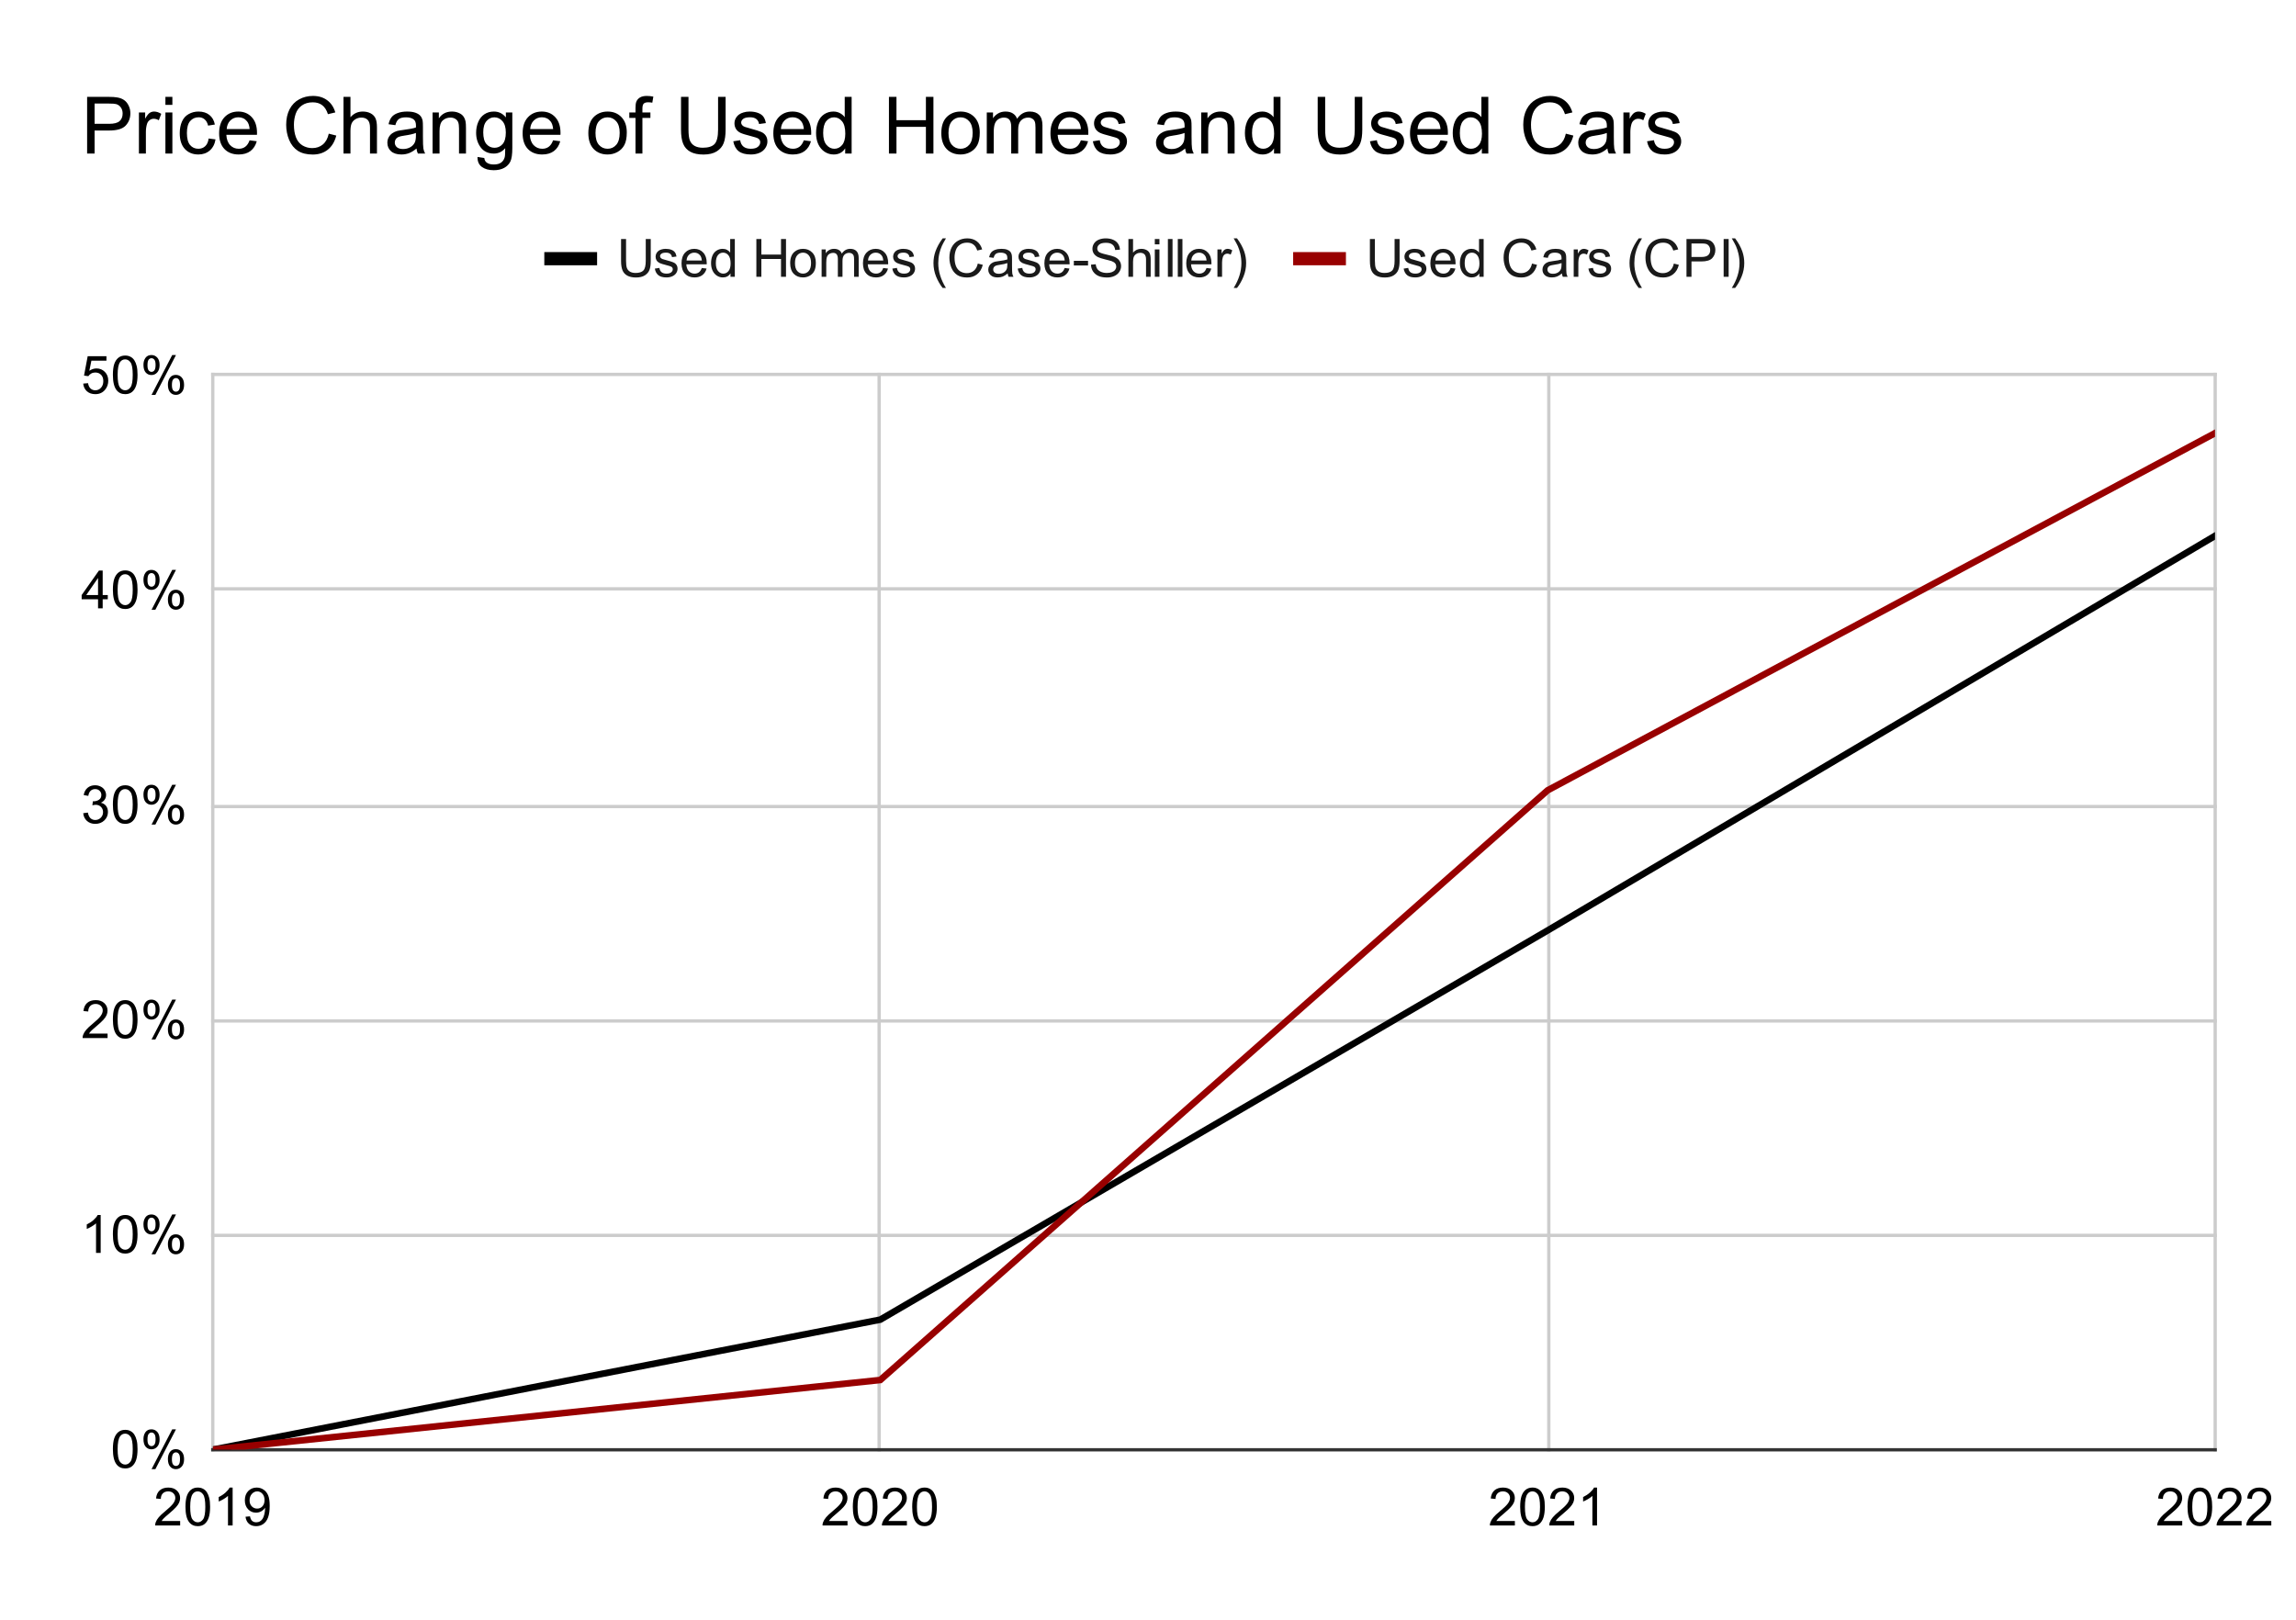 <?xml version="1.0" encoding="UTF-8"?> <svg xmlns:xlink="http://www.w3.org/1999/xlink" xmlns="http://www.w3.org/2000/svg" version="1.1" viewBox="0.0 0.0 696.0 491.0" fill="none" stroke="none" stroke-linecap="square" stroke-miterlimit="10" width="696" height="491"><path fill="#ffffff" d="M0 0L696.0 0L696.0 491.0L0 491.0L0 0Z" fill-rule="nonzero"></path><path stroke="#cccccc" stroke-width="1.0" stroke-linecap="butt" d="M64.5 113.5L64.5 439.5" fill-rule="nonzero"></path><path stroke="#cccccc" stroke-width="1.0" stroke-linecap="butt" d="M266.5 113.5L266.5 439.5" fill-rule="nonzero"></path><path stroke="#cccccc" stroke-width="1.0" stroke-linecap="butt" d="M469.5 113.5L469.5 439.5" fill-rule="nonzero"></path><path stroke="#cccccc" stroke-width="1.0" stroke-linecap="butt" d="M671.5 113.5L671.5 439.5" fill-rule="nonzero"></path><path stroke="#333333" stroke-width="1.0" stroke-linecap="butt" d="M64.5 439.5L671.5 439.5" fill-rule="nonzero"></path><path stroke="#cccccc" stroke-width="1.0" stroke-linecap="butt" d="M64.5 374.5L671.5 374.5" fill-rule="nonzero"></path><path stroke="#cccccc" stroke-width="1.0" stroke-linecap="butt" d="M64.5 309.5L671.5 309.5" fill-rule="nonzero"></path><path stroke="#cccccc" stroke-width="1.0" stroke-linecap="butt" d="M64.5 244.5L671.5 244.5" fill-rule="nonzero"></path><path stroke="#cccccc" stroke-width="1.0" stroke-linecap="butt" d="M64.5 178.5L671.5 178.5" fill-rule="nonzero"></path><path stroke="#cccccc" stroke-width="1.0" stroke-linecap="butt" d="M64.5 113.5L671.5 113.5" fill-rule="nonzero"></path><clipPath id="id_0"><path d="M64.55 113.783L671.45 113.783L671.45 439.45L64.55 439.45L64.55 113.783Z" clip-rule="nonzero"></path></clipPath><path stroke="#000000" stroke-width="2.0" stroke-linecap="butt" clip-path="url(#id_0)" d="M64.55 439.45L266.85 400.04L469.15 282.061L671.45 162.448" fill-rule="nonzero"></path><path stroke="#980000" stroke-width="2.0" stroke-linecap="butt" clip-path="url(#id_0)" d="M64.55 439.45L266.85 418.343L469.15 239.578L671.45 131.304" fill-rule="nonzero"></path><path fill="#000000" fill-opacity="0.0" clip-path="url(#id_0)" d="M67.55 439.45C67.55 441.107 66.207 442.45 64.55 442.45C62.893 442.45 61.55 441.107 61.55 439.45C61.55 437.793 62.893 436.45 64.55 436.45C66.207 436.45 67.55 437.793 67.55 439.45Z" fill-rule="nonzero"></path><path fill="#000000" fill-opacity="0.0" clip-path="url(#id_0)" d="M269.85 400.04C269.85 401.696 268.507 403.04 266.85 403.04C265.193 403.04 263.85 401.696 263.85 400.04C263.85 398.383 265.193 397.04 266.85 397.04C268.507 397.04 269.85 398.383 269.85 400.04Z" fill-rule="nonzero"></path><path fill="#000000" fill-opacity="0.0" clip-path="url(#id_0)" d="M472.15 282.061C472.15 283.718 470.807 285.061 469.15 285.061C467.493 285.061 466.15 283.718 466.15 282.061C466.15 280.404 467.493 279.061 469.15 279.061C470.807 279.061 472.15 280.404 472.15 282.061Z" fill-rule="nonzero"></path><path fill="#000000" fill-opacity="0.0" clip-path="url(#id_0)" d="M674.45 162.448C674.45 164.105 673.107 165.448 671.45 165.448C669.793 165.448 668.45 164.105 668.45 162.448C668.45 160.791 669.793 159.448 671.45 159.448C673.107 159.448 674.45 160.791 674.45 162.448Z" fill-rule="nonzero"></path><path fill="#000000" fill-opacity="0.0" clip-path="url(#id_0)" d="M67.55 439.45C67.55 441.107 66.207 442.45 64.55 442.45C62.893 442.45 61.55 441.107 61.55 439.45C61.55 437.793 62.893 436.45 64.55 436.45C66.207 436.45 67.55 437.793 67.55 439.45Z" fill-rule="nonzero"></path><path fill="#000000" fill-opacity="0.0" clip-path="url(#id_0)" d="M269.85 418.343C269.85 420 268.507 421.343 266.85 421.343C265.193 421.343 263.85 420 263.85 418.343C263.85 416.687 265.193 415.343 266.85 415.343C268.507 415.343 269.85 416.687 269.85 418.343Z" fill-rule="nonzero"></path><path fill="#000000" fill-opacity="0.0" clip-path="url(#id_0)" d="M472.15 239.578C472.15 241.235 470.807 242.578 469.15 242.578C467.493 242.578 466.15 241.235 466.15 239.578C466.15 237.921 467.493 236.578 469.15 236.578C470.807 236.578 472.15 237.921 472.15 239.578Z" fill-rule="nonzero"></path><path fill="#000000" fill-opacity="0.0" clip-path="url(#id_0)" d="M674.45 131.304C674.45 132.961 673.107 134.304 671.45 134.304C669.793 134.304 668.45 132.961 668.45 131.304C668.45 129.647 669.793 128.304 671.45 128.304C673.107 128.304 674.45 129.647 674.45 131.304Z" fill-rule="nonzero"></path><path fill="#000000" d="M34.222 439.294Q34.222 437.262 34.628 436.028Q35.05 434.794 35.878 434.122Q36.706 433.45 37.956 433.45Q38.878 433.45 39.566 433.825Q40.269 434.184 40.722 434.887Q41.175 435.591 41.425 436.591Q41.691 437.591 41.691 439.294Q41.691 441.309 41.269 442.559Q40.862 443.794 40.034 444.481Q39.206 445.153 37.956 445.153Q36.3 445.153 35.347 443.95Q34.222 442.528 34.222 439.294ZM35.659 439.294Q35.659 442.122 36.316 443.059Q36.987 443.981 37.956 443.981Q38.925 443.981 39.581 443.044Q40.237 442.106 40.237 439.294Q40.237 436.466 39.581 435.544Q38.925 434.606 37.941 434.606Q36.972 434.606 36.394 435.434Q35.659 436.481 35.659 439.294ZM43.487 436.247Q43.487 435.012 44.097 434.153Q44.722 433.294 45.894 433.294Q46.972 433.294 47.675 434.075Q48.378 434.841 48.378 436.325Q48.378 437.778 47.659 438.575Q46.956 439.356 45.909 439.356Q44.862 439.356 44.175 438.591Q43.487 437.809 43.487 436.247ZM45.925 434.262Q45.409 434.262 45.05 434.716Q44.706 435.169 44.706 436.387Q44.706 437.481 45.05 437.934Q45.409 438.387 45.925 438.387Q46.456 438.387 46.8 437.934Q47.159 437.481 47.159 436.278Q47.159 435.169 46.8 434.716Q46.456 434.262 45.925 434.262ZM45.941 445.372L52.206 433.294L53.347 433.294L47.097 445.372L45.941 445.372ZM50.894 442.262Q50.894 441.028 51.503 440.169Q52.128 439.309 53.3 439.309Q54.378 439.309 55.081 440.091Q55.8 440.856 55.8 442.341Q55.8 443.794 55.081 444.591Q54.362 445.372 53.316 445.372Q52.269 445.372 51.581 444.591Q50.894 443.809 50.894 442.262ZM53.347 440.278Q52.816 440.278 52.456 440.731Q52.112 441.184 52.112 442.403Q52.112 443.497 52.456 443.95Q52.816 444.403 53.331 444.403Q53.878 444.403 54.222 443.95Q54.566 443.497 54.566 442.294Q54.566 441.184 54.206 440.731Q53.862 440.278 53.347 440.278Z" fill-rule="nonzero"></path><path fill="#000000" d="M30.519 379.817L29.113 379.817L29.113 370.848Q28.597 371.332 27.769 371.817Q26.956 372.301 26.3 372.551L26.3 371.192Q27.472 370.629 28.347 369.848Q29.238 369.051 29.613 368.317L30.519 368.317L30.519 379.817ZM34.222 374.16Q34.222 372.129 34.628 370.895Q35.05 369.66 35.878 368.989Q36.706 368.317 37.956 368.317Q38.878 368.317 39.566 368.692Q40.269 369.051 40.722 369.754Q41.175 370.457 41.425 371.457Q41.691 372.457 41.691 374.16Q41.691 376.176 41.269 377.426Q40.862 378.66 40.034 379.348Q39.206 380.02 37.956 380.02Q36.3 380.02 35.347 378.817Q34.222 377.395 34.222 374.16ZM35.659 374.16Q35.659 376.989 36.316 377.926Q36.987 378.848 37.956 378.848Q38.925 378.848 39.581 377.91Q40.237 376.973 40.237 374.16Q40.237 371.332 39.581 370.41Q38.925 369.473 37.941 369.473Q36.972 369.473 36.394 370.301Q35.659 371.348 35.659 374.16ZM43.487 371.114Q43.487 369.879 44.097 369.02Q44.722 368.16 45.894 368.16Q46.972 368.16 47.675 368.942Q48.378 369.707 48.378 371.192Q48.378 372.645 47.659 373.442Q46.956 374.223 45.909 374.223Q44.862 374.223 44.175 373.457Q43.487 372.676 43.487 371.114ZM45.925 369.129Q45.409 369.129 45.05 369.582Q44.706 370.035 44.706 371.254Q44.706 372.348 45.05 372.801Q45.409 373.254 45.925 373.254Q46.456 373.254 46.8 372.801Q47.159 372.348 47.159 371.145Q47.159 370.035 46.8 369.582Q46.456 369.129 45.925 369.129ZM45.941 380.239L52.206 368.16L53.347 368.16L47.097 380.239L45.941 380.239ZM50.894 377.129Q50.894 375.895 51.503 375.035Q52.128 374.176 53.3 374.176Q54.378 374.176 55.081 374.957Q55.8 375.723 55.8 377.207Q55.8 378.66 55.081 379.457Q54.362 380.239 53.316 380.239Q52.269 380.239 51.581 379.457Q50.894 378.676 50.894 377.129ZM53.347 375.145Q52.816 375.145 52.456 375.598Q52.112 376.051 52.112 377.27Q52.112 378.364 52.456 378.817Q52.816 379.27 53.331 379.27Q53.878 379.27 54.222 378.817Q54.566 378.364 54.566 377.16Q54.566 376.051 54.206 375.598Q53.862 375.145 53.347 375.145Z" fill-rule="nonzero"></path><path fill="#000000" d="M32.612 313.324L32.612 314.683L25.034 314.683Q25.019 314.168 25.206 313.699Q25.488 312.933 26.128 312.183Q26.769 311.433 27.972 310.449Q29.831 308.918 30.488 308.027Q31.144 307.121 31.144 306.324Q31.144 305.496 30.55 304.918Q29.956 304.34 28.988 304.34Q27.972 304.34 27.363 304.949Q26.753 305.558 26.753 306.636L25.3 306.496Q25.456 304.871 26.425 304.027Q27.394 303.183 29.019 303.183Q30.675 303.183 31.628 304.105Q32.597 305.011 32.597 306.355Q32.597 307.043 32.316 307.715Q32.034 308.371 31.378 309.105Q30.722 309.84 29.206 311.121Q27.941 312.183 27.581 312.574Q27.222 312.949 26.988 313.324L32.612 313.324ZM34.222 309.027Q34.222 306.996 34.628 305.761Q35.05 304.527 35.878 303.855Q36.706 303.183 37.956 303.183Q38.878 303.183 39.566 303.558Q40.269 303.918 40.722 304.621Q41.175 305.324 41.425 306.324Q41.691 307.324 41.691 309.027Q41.691 311.043 41.269 312.293Q40.862 313.527 40.034 314.215Q39.206 314.886 37.956 314.886Q36.3 314.886 35.347 313.683Q34.222 312.261 34.222 309.027ZM35.659 309.027Q35.659 311.855 36.316 312.793Q36.987 313.715 37.956 313.715Q38.925 313.715 39.581 312.777Q40.237 311.84 40.237 309.027Q40.237 306.199 39.581 305.277Q38.925 304.34 37.941 304.34Q36.972 304.34 36.394 305.168Q35.659 306.215 35.659 309.027ZM43.487 305.98Q43.487 304.746 44.097 303.886Q44.722 303.027 45.894 303.027Q46.972 303.027 47.675 303.808Q48.378 304.574 48.378 306.058Q48.378 307.511 47.659 308.308Q46.956 309.09 45.909 309.09Q44.862 309.09 44.175 308.324Q43.487 307.543 43.487 305.98ZM45.925 303.996Q45.409 303.996 45.05 304.449Q44.706 304.902 44.706 306.121Q44.706 307.215 45.05 307.668Q45.409 308.121 45.925 308.121Q46.456 308.121 46.8 307.668Q47.159 307.215 47.159 306.011Q47.159 304.902 46.8 304.449Q46.456 303.996 45.925 303.996ZM45.941 315.105L52.206 303.027L53.347 303.027L47.097 315.105L45.941 315.105ZM50.894 311.996Q50.894 310.761 51.503 309.902Q52.128 309.043 53.3 309.043Q54.378 309.043 55.081 309.824Q55.8 310.59 55.8 312.074Q55.8 313.527 55.081 314.324Q54.362 315.105 53.316 315.105Q52.269 315.105 51.581 314.324Q50.894 313.543 50.894 311.996ZM53.347 310.011Q52.816 310.011 52.456 310.465Q52.112 310.918 52.112 312.136Q52.112 313.23 52.456 313.683Q52.816 314.136 53.331 314.136Q53.878 314.136 54.222 313.683Q54.566 313.23 54.566 312.027Q54.566 310.918 54.206 310.465Q53.862 310.011 53.347 310.011Z" fill-rule="nonzero"></path><path fill="#000000" d="M25.222 246.519L26.628 246.331Q26.878 247.534 27.456 248.066Q28.034 248.581 28.878 248.581Q29.863 248.581 30.55 247.894Q31.238 247.206 31.238 246.191Q31.238 245.222 30.597 244.597Q29.972 243.972 28.988 243.972Q28.597 243.972 28.003 244.128L28.159 242.894Q28.3 242.909 28.378 242.909Q29.284 242.909 30.003 242.441Q30.722 241.972 30.722 240.988Q30.722 240.222 30.191 239.722Q29.675 239.206 28.847 239.206Q28.019 239.206 27.472 239.722Q26.925 240.238 26.769 241.269L25.363 241.019Q25.628 239.597 26.534 238.831Q27.456 238.05 28.816 238.05Q29.753 238.05 30.534 238.456Q31.331 238.847 31.738 239.55Q32.159 240.238 32.159 241.019Q32.159 241.769 31.753 242.378Q31.363 242.988 30.581 243.347Q31.597 243.581 32.159 244.316Q32.722 245.05 32.722 246.159Q32.722 247.659 31.628 248.706Q30.534 249.753 28.863 249.753Q27.363 249.753 26.363 248.863Q25.363 247.956 25.222 246.519ZM34.222 243.894Q34.222 241.863 34.628 240.628Q35.05 239.394 35.878 238.722Q36.706 238.05 37.956 238.05Q38.878 238.05 39.566 238.425Q40.269 238.784 40.722 239.488Q41.175 240.191 41.425 241.191Q41.691 242.191 41.691 243.894Q41.691 245.909 41.269 247.159Q40.862 248.394 40.034 249.081Q39.206 249.753 37.956 249.753Q36.3 249.753 35.347 248.55Q34.222 247.128 34.222 243.894ZM35.659 243.894Q35.659 246.722 36.316 247.659Q36.987 248.581 37.956 248.581Q38.925 248.581 39.581 247.644Q40.237 246.706 40.237 243.894Q40.237 241.066 39.581 240.144Q38.925 239.206 37.941 239.206Q36.972 239.206 36.394 240.034Q35.659 241.081 35.659 243.894ZM43.487 240.847Q43.487 239.613 44.097 238.753Q44.722 237.894 45.894 237.894Q46.972 237.894 47.675 238.675Q48.378 239.441 48.378 240.925Q48.378 242.378 47.659 243.175Q46.956 243.956 45.909 243.956Q44.862 243.956 44.175 243.191Q43.487 242.409 43.487 240.847ZM45.925 238.863Q45.409 238.863 45.05 239.316Q44.706 239.769 44.706 240.988Q44.706 242.081 45.05 242.534Q45.409 242.988 45.925 242.988Q46.456 242.988 46.8 242.534Q47.159 242.081 47.159 240.878Q47.159 239.769 46.8 239.316Q46.456 238.863 45.925 238.863ZM45.941 249.972L52.206 237.894L53.347 237.894L47.097 249.972L45.941 249.972ZM50.894 246.863Q50.894 245.628 51.503 244.769Q52.128 243.909 53.3 243.909Q54.378 243.909 55.081 244.691Q55.8 245.456 55.8 246.941Q55.8 248.394 55.081 249.191Q54.362 249.972 53.316 249.972Q52.269 249.972 51.581 249.191Q50.894 248.409 50.894 246.863ZM53.347 244.878Q52.816 244.878 52.456 245.331Q52.112 245.784 52.112 247.003Q52.112 248.097 52.456 248.55Q52.816 249.003 53.331 249.003Q53.878 249.003 54.222 248.55Q54.566 248.097 54.566 246.894Q54.566 245.784 54.206 245.331Q53.862 244.878 53.347 244.878Z" fill-rule="nonzero"></path><path fill="#000000" d="M29.722 184.417L29.722 181.667L24.753 181.667L24.753 180.385L29.988 172.964L31.128 172.964L31.128 180.385L32.675 180.385L32.675 181.667L31.128 181.667L31.128 184.417L29.722 184.417ZM29.722 180.385L29.722 175.214L26.144 180.385L29.722 180.385ZM34.222 178.76Q34.222 176.729 34.628 175.495Q35.05 174.26 35.878 173.589Q36.706 172.917 37.956 172.917Q38.878 172.917 39.566 173.292Q40.269 173.651 40.722 174.354Q41.175 175.057 41.425 176.057Q41.691 177.057 41.691 178.76Q41.691 180.776 41.269 182.026Q40.862 183.26 40.034 183.948Q39.206 184.62 37.956 184.62Q36.3 184.62 35.347 183.417Q34.222 181.995 34.222 178.76ZM35.659 178.76Q35.659 181.589 36.316 182.526Q36.987 183.448 37.956 183.448Q38.925 183.448 39.581 182.51Q40.237 181.573 40.237 178.76Q40.237 175.932 39.581 175.01Q38.925 174.073 37.941 174.073Q36.972 174.073 36.394 174.901Q35.659 175.948 35.659 178.76ZM43.487 175.714Q43.487 174.479 44.097 173.62Q44.722 172.76 45.894 172.76Q46.972 172.76 47.675 173.542Q48.378 174.307 48.378 175.792Q48.378 177.245 47.659 178.042Q46.956 178.823 45.909 178.823Q44.862 178.823 44.175 178.057Q43.487 177.276 43.487 175.714ZM45.925 173.729Q45.409 173.729 45.05 174.182Q44.706 174.635 44.706 175.854Q44.706 176.948 45.05 177.401Q45.409 177.854 45.925 177.854Q46.456 177.854 46.8 177.401Q47.159 176.948 47.159 175.745Q47.159 174.635 46.8 174.182Q46.456 173.729 45.925 173.729ZM45.941 184.839L52.206 172.76L53.347 172.76L47.097 184.839L45.941 184.839ZM50.894 181.729Q50.894 180.495 51.503 179.635Q52.128 178.776 53.3 178.776Q54.378 178.776 55.081 179.557Q55.8 180.323 55.8 181.807Q55.8 183.26 55.081 184.057Q54.362 184.839 53.316 184.839Q52.269 184.839 51.581 184.057Q50.894 183.276 50.894 181.729ZM53.347 179.745Q52.816 179.745 52.456 180.198Q52.112 180.651 52.112 181.87Q52.112 182.964 52.456 183.417Q52.816 183.87 53.331 183.87Q53.878 183.87 54.222 183.417Q54.566 182.964 54.566 181.76Q54.566 180.651 54.206 180.198Q53.862 179.745 53.347 179.745Z" fill-rule="nonzero"></path><path fill="#000000" d="M25.222 116.283L26.691 116.158Q26.863 117.236 27.456 117.783Q28.05 118.315 28.894 118.315Q29.909 118.315 30.613 117.549Q31.316 116.783 31.316 115.518Q31.316 114.315 30.644 113.627Q29.972 112.924 28.878 112.924Q28.191 112.924 27.644 113.236Q27.097 113.549 26.784 114.033L25.472 113.861L26.581 107.986L32.269 107.986L32.269 109.33L27.706 109.33L27.081 112.408Q28.113 111.69 29.253 111.69Q30.753 111.69 31.784 112.736Q32.816 113.768 32.816 115.393Q32.816 116.955 31.909 118.08Q30.8 119.486 28.894 119.486Q27.331 119.486 26.347 118.611Q25.363 117.721 25.222 116.283ZM34.222 113.627Q34.222 111.596 34.628 110.361Q35.05 109.127 35.878 108.455Q36.706 107.783 37.956 107.783Q38.878 107.783 39.566 108.158Q40.269 108.518 40.722 109.221Q41.175 109.924 41.425 110.924Q41.691 111.924 41.691 113.627Q41.691 115.643 41.269 116.893Q40.862 118.127 40.034 118.815Q39.206 119.486 37.956 119.486Q36.3 119.486 35.347 118.283Q34.222 116.861 34.222 113.627ZM35.659 113.627Q35.659 116.455 36.316 117.393Q36.987 118.315 37.956 118.315Q38.925 118.315 39.581 117.377Q40.237 116.44 40.237 113.627Q40.237 110.799 39.581 109.877Q38.925 108.94 37.941 108.94Q36.972 108.94 36.394 109.768Q35.659 110.815 35.659 113.627ZM43.487 110.58Q43.487 109.346 44.097 108.486Q44.722 107.627 45.894 107.627Q46.972 107.627 47.675 108.408Q48.378 109.174 48.378 110.658Q48.378 112.111 47.659 112.908Q46.956 113.69 45.909 113.69Q44.862 113.69 44.175 112.924Q43.487 112.143 43.487 110.58ZM45.925 108.596Q45.409 108.596 45.05 109.049Q44.706 109.502 44.706 110.721Q44.706 111.815 45.05 112.268Q45.409 112.721 45.925 112.721Q46.456 112.721 46.8 112.268Q47.159 111.815 47.159 110.611Q47.159 109.502 46.8 109.049Q46.456 108.596 45.925 108.596ZM45.941 119.705L52.206 107.627L53.347 107.627L47.097 119.705L45.941 119.705ZM50.894 116.596Q50.894 115.361 51.503 114.502Q52.128 113.643 53.3 113.643Q54.378 113.643 55.081 114.424Q55.8 115.19 55.8 116.674Q55.8 118.127 55.081 118.924Q54.362 119.705 53.316 119.705Q52.269 119.705 51.581 118.924Q50.894 118.143 50.894 116.596ZM53.347 114.611Q52.816 114.611 52.456 115.065Q52.112 115.518 52.112 116.736Q52.112 117.83 52.456 118.283Q52.816 118.736 53.331 118.736Q53.878 118.736 54.222 118.283Q54.566 117.83 54.566 116.627Q54.566 115.518 54.206 115.065Q53.862 114.611 53.347 114.611Z" fill-rule="nonzero"></path><path fill="#000000" d="M54.612 461.091L54.612 462.45L47.034 462.45Q47.019 461.934 47.206 461.466Q47.487 460.7 48.128 459.95Q48.769 459.2 49.972 458.216Q51.831 456.684 52.487 455.794Q53.144 454.887 53.144 454.091Q53.144 453.262 52.55 452.684Q51.956 452.106 50.987 452.106Q49.972 452.106 49.362 452.716Q48.753 453.325 48.753 454.403L47.3 454.262Q47.456 452.637 48.425 451.794Q49.394 450.95 51.019 450.95Q52.675 450.95 53.628 451.872Q54.597 452.778 54.597 454.122Q54.597 454.809 54.316 455.481Q54.034 456.137 53.378 456.872Q52.722 457.606 51.206 458.887Q49.941 459.95 49.581 460.341Q49.222 460.716 48.987 461.091L54.612 461.091ZM56.222 456.794Q56.222 454.762 56.628 453.528Q57.05 452.294 57.878 451.622Q58.706 450.95 59.956 450.95Q60.878 450.95 61.566 451.325Q62.269 451.684 62.722 452.387Q63.175 453.091 63.425 454.091Q63.691 455.091 63.691 456.794Q63.691 458.809 63.269 460.059Q62.862 461.294 62.034 461.981Q61.206 462.653 59.956 462.653Q58.3 462.653 57.347 461.45Q56.222 460.028 56.222 456.794ZM57.659 456.794Q57.659 459.622 58.316 460.559Q58.987 461.481 59.956 461.481Q60.925 461.481 61.581 460.544Q62.237 459.606 62.237 456.794Q62.237 453.966 61.581 453.044Q60.925 452.106 59.941 452.106Q58.972 452.106 58.394 452.934Q57.659 453.981 57.659 456.794ZM70.519 462.45L69.112 462.45L69.112 453.481Q68.597 453.966 67.769 454.45Q66.956 454.934 66.3 455.184L66.3 453.825Q67.472 453.262 68.347 452.481Q69.237 451.684 69.612 450.95L70.519 450.95L70.519 462.45ZM74.425 459.794L75.784 459.669Q75.956 460.622 76.441 461.059Q76.925 461.481 77.675 461.481Q78.331 461.481 78.816 461.184Q79.3 460.887 79.612 460.403Q79.925 459.903 80.128 459.059Q80.347 458.216 80.347 457.341Q80.347 457.247 80.347 457.059Q79.925 457.731 79.191 458.153Q78.456 458.559 77.612 458.559Q76.191 458.559 75.206 457.528Q74.222 456.497 74.222 454.809Q74.222 453.075 75.237 452.012Q76.269 450.95 77.816 450.95Q78.941 450.95 79.862 451.559Q80.784 452.153 81.269 453.262Q81.753 454.372 81.753 456.481Q81.753 458.684 81.269 459.981Q80.8 461.278 79.847 461.966Q78.909 462.653 77.644 462.653Q76.3 462.653 75.441 461.903Q74.597 461.153 74.425 459.794ZM80.191 454.747Q80.191 453.528 79.534 452.825Q78.894 452.106 77.987 452.106Q77.05 452.106 76.347 452.872Q75.659 453.637 75.659 454.856Q75.659 455.95 76.316 456.637Q76.987 457.325 77.956 457.325Q78.925 457.325 79.55 456.637Q80.191 455.95 80.191 454.747Z" fill-rule="nonzero"></path><path fill="#000000" d="M256.913 461.091L256.913 462.45L249.334 462.45Q249.319 461.934 249.506 461.466Q249.787 460.7 250.428 459.95Q251.069 459.2 252.272 458.216Q254.131 456.684 254.787 455.794Q255.444 454.887 255.444 454.091Q255.444 453.262 254.85 452.684Q254.256 452.106 253.287 452.106Q252.272 452.106 251.662 452.716Q251.053 453.325 251.053 454.403L249.6 454.262Q249.756 452.637 250.725 451.794Q251.694 450.95 253.319 450.95Q254.975 450.95 255.928 451.872Q256.897 452.778 256.897 454.122Q256.897 454.809 256.616 455.481Q256.334 456.137 255.678 456.872Q255.022 457.606 253.506 458.887Q252.241 459.95 251.881 460.341Q251.522 460.716 251.287 461.091L256.913 461.091ZM258.522 456.794Q258.522 454.762 258.928 453.528Q259.35 452.294 260.178 451.622Q261.006 450.95 262.256 450.95Q263.178 450.95 263.866 451.325Q264.569 451.684 265.022 452.387Q265.475 453.091 265.725 454.091Q265.991 455.091 265.991 456.794Q265.991 458.809 265.569 460.059Q265.163 461.294 264.334 461.981Q263.506 462.653 262.256 462.653Q260.6 462.653 259.647 461.45Q258.522 460.028 258.522 456.794ZM259.959 456.794Q259.959 459.622 260.616 460.559Q261.288 461.481 262.256 461.481Q263.225 461.481 263.881 460.544Q264.538 459.606 264.538 456.794Q264.538 453.966 263.881 453.044Q263.225 452.106 262.241 452.106Q261.272 452.106 260.694 452.934Q259.959 453.981 259.959 456.794ZM274.913 461.091L274.913 462.45L267.334 462.45Q267.319 461.934 267.506 461.466Q267.788 460.7 268.428 459.95Q269.069 459.2 270.272 458.216Q272.131 456.684 272.788 455.794Q273.444 454.887 273.444 454.091Q273.444 453.262 272.85 452.684Q272.256 452.106 271.288 452.106Q270.272 452.106 269.663 452.716Q269.053 453.325 269.053 454.403L267.6 454.262Q267.756 452.637 268.725 451.794Q269.694 450.95 271.319 450.95Q272.975 450.95 273.928 451.872Q274.897 452.778 274.897 454.122Q274.897 454.809 274.616 455.481Q274.334 456.137 273.678 456.872Q273.022 457.606 271.506 458.887Q270.241 459.95 269.881 460.341Q269.522 460.716 269.288 461.091L274.913 461.091ZM276.522 456.794Q276.522 454.762 276.928 453.528Q277.35 452.294 278.178 451.622Q279.006 450.95 280.256 450.95Q281.178 450.95 281.866 451.325Q282.569 451.684 283.022 452.387Q283.475 453.091 283.725 454.091Q283.991 455.091 283.991 456.794Q283.991 458.809 283.569 460.059Q283.163 461.294 282.334 461.981Q281.506 462.653 280.256 462.653Q278.6 462.653 277.647 461.45Q276.522 460.028 276.522 456.794ZM277.959 456.794Q277.959 459.622 278.616 460.559Q279.288 461.481 280.256 461.481Q281.225 461.481 281.881 460.544Q282.538 459.606 282.538 456.794Q282.538 453.966 281.881 453.044Q281.225 452.106 280.241 452.106Q279.272 452.106 278.694 452.934Q277.959 453.981 277.959 456.794Z" fill-rule="nonzero"></path><path fill="#000000" d="M459.212 461.091L459.212 462.45L451.634 462.45Q451.619 461.934 451.806 461.466Q452.087 460.7 452.728 459.95Q453.369 459.2 454.572 458.216Q456.431 456.684 457.087 455.794Q457.744 454.887 457.744 454.091Q457.744 453.262 457.15 452.684Q456.556 452.106 455.587 452.106Q454.572 452.106 453.962 452.716Q453.353 453.325 453.353 454.403L451.9 454.262Q452.056 452.637 453.025 451.794Q453.994 450.95 455.619 450.95Q457.275 450.95 458.228 451.872Q459.197 452.778 459.197 454.122Q459.197 454.809 458.916 455.481Q458.634 456.137 457.978 456.872Q457.322 457.606 455.806 458.887Q454.541 459.95 454.181 460.341Q453.822 460.716 453.587 461.091L459.212 461.091ZM460.822 456.794Q460.822 454.762 461.228 453.528Q461.65 452.294 462.478 451.622Q463.306 450.95 464.556 450.95Q465.478 450.95 466.166 451.325Q466.869 451.684 467.322 452.387Q467.775 453.091 468.025 454.091Q468.291 455.091 468.291 456.794Q468.291 458.809 467.869 460.059Q467.462 461.294 466.634 461.981Q465.806 462.653 464.556 462.653Q462.9 462.653 461.947 461.45Q460.822 460.028 460.822 456.794ZM462.259 456.794Q462.259 459.622 462.916 460.559Q463.587 461.481 464.556 461.481Q465.525 461.481 466.181 460.544Q466.837 459.606 466.837 456.794Q466.837 453.966 466.181 453.044Q465.525 452.106 464.541 452.106Q463.572 452.106 462.994 452.934Q462.259 453.981 462.259 456.794ZM477.212 461.091L477.212 462.45L469.634 462.45Q469.619 461.934 469.806 461.466Q470.087 460.7 470.728 459.95Q471.369 459.2 472.572 458.216Q474.431 456.684 475.087 455.794Q475.744 454.887 475.744 454.091Q475.744 453.262 475.15 452.684Q474.556 452.106 473.587 452.106Q472.572 452.106 471.962 452.716Q471.353 453.325 471.353 454.403L469.9 454.262Q470.056 452.637 471.025 451.794Q471.994 450.95 473.619 450.95Q475.275 450.95 476.228 451.872Q477.197 452.778 477.197 454.122Q477.197 454.809 476.916 455.481Q476.634 456.137 475.978 456.872Q475.322 457.606 473.806 458.887Q472.541 459.95 472.181 460.341Q471.822 460.716 471.587 461.091L477.212 461.091ZM484.119 462.45L482.712 462.45L482.712 453.481Q482.197 453.966 481.369 454.45Q480.556 454.934 479.9 455.184L479.9 453.825Q481.072 453.262 481.947 452.481Q482.837 451.684 483.212 450.95L484.119 450.95L484.119 462.45Z" fill-rule="nonzero"></path><path fill="#000000" d="M661.513 461.091L661.513 462.45L653.934 462.45Q653.919 461.934 654.106 461.466Q654.388 460.7 655.028 459.95Q655.669 459.2 656.872 458.216Q658.731 456.684 659.388 455.794Q660.044 454.887 660.044 454.091Q660.044 453.262 659.45 452.684Q658.856 452.106 657.888 452.106Q656.872 452.106 656.263 452.716Q655.653 453.325 655.653 454.403L654.2 454.262Q654.356 452.637 655.325 451.794Q656.294 450.95 657.919 450.95Q659.575 450.95 660.528 451.872Q661.497 452.778 661.497 454.122Q661.497 454.809 661.216 455.481Q660.934 456.137 660.278 456.872Q659.622 457.606 658.106 458.887Q656.841 459.95 656.481 460.341Q656.122 460.716 655.888 461.091L661.513 461.091ZM663.122 456.794Q663.122 454.762 663.528 453.528Q663.95 452.294 664.778 451.622Q665.606 450.95 666.856 450.95Q667.778 450.95 668.466 451.325Q669.169 451.684 669.622 452.387Q670.075 453.091 670.325 454.091Q670.591 455.091 670.591 456.794Q670.591 458.809 670.169 460.059Q669.763 461.294 668.934 461.981Q668.106 462.653 666.856 462.653Q665.2 462.653 664.247 461.45Q663.122 460.028 663.122 456.794ZM664.559 456.794Q664.559 459.622 665.216 460.559Q665.888 461.481 666.856 461.481Q667.825 461.481 668.481 460.544Q669.138 459.606 669.138 456.794Q669.138 453.966 668.481 453.044Q667.825 452.106 666.841 452.106Q665.872 452.106 665.294 452.934Q664.559 453.981 664.559 456.794ZM679.513 461.091L679.513 462.45L671.934 462.45Q671.919 461.934 672.106 461.466Q672.388 460.7 673.028 459.95Q673.669 459.2 674.872 458.216Q676.731 456.684 677.388 455.794Q678.044 454.887 678.044 454.091Q678.044 453.262 677.45 452.684Q676.856 452.106 675.888 452.106Q674.872 452.106 674.263 452.716Q673.653 453.325 673.653 454.403L672.2 454.262Q672.356 452.637 673.325 451.794Q674.294 450.95 675.919 450.95Q677.575 450.95 678.528 451.872Q679.497 452.778 679.497 454.122Q679.497 454.809 679.216 455.481Q678.934 456.137 678.278 456.872Q677.622 457.606 676.106 458.887Q674.841 459.95 674.481 460.341Q674.122 460.716 673.888 461.091L679.513 461.091ZM688.513 461.091L688.513 462.45L680.934 462.45Q680.919 461.934 681.106 461.466Q681.388 460.7 682.028 459.95Q682.669 459.2 683.872 458.216Q685.731 456.684 686.388 455.794Q687.044 454.887 687.044 454.091Q687.044 453.262 686.45 452.684Q685.856 452.106 684.888 452.106Q683.872 452.106 683.263 452.716Q682.653 453.325 682.653 454.403L681.2 454.262Q681.356 452.637 682.325 451.794Q683.294 450.95 684.919 450.95Q686.575 450.95 687.528 451.872Q688.497 452.778 688.497 454.122Q688.497 454.809 688.216 455.481Q687.934 456.137 687.278 456.872Q686.622 457.606 685.106 458.887Q683.841 459.95 683.481 460.341Q683.122 460.716 682.888 461.091L688.513 461.091Z" fill-rule="nonzero"></path><path stroke="#000000" stroke-width="4.0" stroke-linecap="butt" d="M167.0 78.417L179.0 78.417" fill-rule="nonzero"></path><path fill="#1a1a1a" d="M195.75 72.464L197.266 72.464L197.266 79.073Q197.266 80.807 196.875 81.823Q196.484 82.839 195.469 83.479Q194.453 84.12 192.797 84.12Q191.188 84.12 190.156 83.557Q189.141 82.995 188.703 81.948Q188.266 80.901 188.266 79.073L188.266 72.464L189.781 72.464L189.781 79.073Q189.781 80.557 190.047 81.276Q190.328 81.979 191.0 82.37Q191.688 82.745 192.656 82.745Q194.328 82.745 195.031 81.995Q195.75 81.229 195.75 79.073L195.75 72.464ZM198.5 81.432L199.891 81.214Q200.0 82.057 200.531 82.51Q201.078 82.948 202.031 82.948Q203.0 82.948 203.469 82.557Q203.938 82.151 203.938 81.62Q203.938 81.151 203.531 80.87Q203.234 80.682 202.094 80.401Q200.547 80.01 199.938 79.729Q199.344 79.432 199.031 78.932Q198.734 78.432 198.734 77.823Q198.734 77.26 198.984 76.792Q199.234 76.323 199.672 76.01Q200.0 75.76 200.562 75.604Q201.141 75.432 201.781 75.432Q202.766 75.432 203.5 75.714Q204.234 75.995 204.578 76.479Q204.938 76.948 205.078 77.76L203.703 77.948Q203.609 77.307 203.156 76.948Q202.703 76.589 201.891 76.589Q200.922 76.589 200.5 76.917Q200.094 77.229 200.094 77.651Q200.094 77.932 200.266 78.151Q200.438 78.37 200.797 78.526Q201.016 78.604 202.047 78.885Q203.531 79.276 204.125 79.542Q204.719 79.792 205.047 80.276Q205.391 80.76 205.391 81.479Q205.391 82.182 204.969 82.807Q204.562 83.417 203.781 83.76Q203.016 84.104 202.047 84.104Q200.422 84.104 199.578 83.432Q198.734 82.76 198.5 81.432ZM212.734 81.245L214.188 81.417Q213.844 82.698 212.906 83.401Q211.984 84.104 210.547 84.104Q208.719 84.104 207.656 82.979Q206.594 81.854 206.594 79.839Q206.594 77.745 207.672 76.589Q208.75 75.432 210.469 75.432Q212.125 75.432 213.172 76.573Q214.234 77.698 214.234 79.745Q214.234 79.87 214.234 80.12L208.047 80.12Q208.125 81.495 208.812 82.229Q209.516 82.948 210.547 82.948Q211.328 82.948 211.875 82.542Q212.422 82.135 212.734 81.245ZM208.125 78.964L212.75 78.964Q212.656 77.917 212.219 77.401Q211.547 76.589 210.484 76.589Q209.516 76.589 208.844 77.245Q208.188 77.885 208.125 78.964ZM221.438 83.917L221.438 82.87Q220.656 84.104 219.125 84.104Q218.125 84.104 217.297 83.557Q216.469 83.01 216.0 82.026Q215.547 81.042 215.547 79.776Q215.547 78.526 215.953 77.526Q216.375 76.51 217.203 75.979Q218.031 75.432 219.062 75.432Q219.812 75.432 220.391 75.745Q220.984 76.057 221.344 76.573L221.344 72.464L222.75 72.464L222.75 83.917L221.438 83.917ZM217.0 79.776Q217.0 81.37 217.672 82.167Q218.344 82.948 219.25 82.948Q220.172 82.948 220.812 82.198Q221.469 81.432 221.469 79.885Q221.469 78.182 220.812 77.385Q220.156 76.589 219.188 76.589Q218.25 76.589 217.625 77.354Q217.0 78.12 217.0 79.776ZM229.281 83.917L229.281 72.464L230.797 72.464L230.797 77.167L236.75 77.167L236.75 72.464L238.266 72.464L238.266 83.917L236.75 83.917L236.75 78.51L230.797 78.51L230.797 83.917L229.281 83.917ZM239.531 79.76Q239.531 77.464 240.812 76.354Q241.891 75.432 243.422 75.432Q245.141 75.432 246.219 76.557Q247.312 77.667 247.312 79.651Q247.312 81.245 246.828 82.167Q246.344 83.089 245.422 83.604Q244.516 84.104 243.422 84.104Q241.688 84.104 240.609 82.995Q239.531 81.87 239.531 79.76ZM240.984 79.76Q240.984 81.354 241.672 82.151Q242.375 82.948 243.422 82.948Q244.469 82.948 245.156 82.151Q245.859 81.354 245.859 79.714Q245.859 78.182 245.156 77.385Q244.469 76.589 243.422 76.589Q242.375 76.589 241.672 77.385Q240.984 78.167 240.984 79.76ZM249.062 83.917L249.062 75.62L250.312 75.62L250.312 76.776Q250.703 76.167 251.344 75.807Q252.0 75.432 252.828 75.432Q253.75 75.432 254.344 75.823Q254.938 76.198 255.172 76.885Q256.156 75.432 257.734 75.432Q258.969 75.432 259.625 76.12Q260.297 76.792 260.297 78.214L260.297 83.917L258.906 83.917L258.906 78.682Q258.906 77.839 258.766 77.479Q258.625 77.104 258.266 76.885Q257.906 76.651 257.422 76.651Q256.547 76.651 255.969 77.229Q255.391 77.807 255.391 79.089L255.391 83.917L253.984 83.917L253.984 78.526Q253.984 77.589 253.641 77.12Q253.297 76.651 252.516 76.651Q251.922 76.651 251.422 76.964Q250.922 77.276 250.688 77.885Q250.469 78.479 250.469 79.604L250.469 83.917L249.062 83.917ZM267.734 81.245L269.188 81.417Q268.844 82.698 267.906 83.401Q266.984 84.104 265.547 84.104Q263.719 84.104 262.656 82.979Q261.594 81.854 261.594 79.839Q261.594 77.745 262.672 76.589Q263.75 75.432 265.469 75.432Q267.125 75.432 268.172 76.573Q269.234 77.698 269.234 79.745Q269.234 79.87 269.234 80.12L263.047 80.12Q263.125 81.495 263.812 82.229Q264.516 82.948 265.547 82.948Q266.328 82.948 266.875 82.542Q267.422 82.135 267.734 81.245ZM263.125 78.964L267.75 78.964Q267.656 77.917 267.219 77.401Q266.547 76.589 265.484 76.589Q264.516 76.589 263.844 77.245Q263.188 77.885 263.125 78.964ZM270.5 81.432L271.891 81.214Q272.0 82.057 272.531 82.51Q273.078 82.948 274.031 82.948Q275.0 82.948 275.469 82.557Q275.938 82.151 275.938 81.62Q275.938 81.151 275.531 80.87Q275.234 80.682 274.094 80.401Q272.547 80.01 271.938 79.729Q271.344 79.432 271.031 78.932Q270.734 78.432 270.734 77.823Q270.734 77.26 270.984 76.792Q271.234 76.323 271.672 76.01Q272.0 75.76 272.562 75.604Q273.141 75.432 273.781 75.432Q274.766 75.432 275.5 75.714Q276.234 75.995 276.578 76.479Q276.938 76.948 277.078 77.76L275.703 77.948Q275.609 77.307 275.156 76.948Q274.703 76.589 273.891 76.589Q272.922 76.589 272.5 76.917Q272.094 77.229 272.094 77.651Q272.094 77.932 272.266 78.151Q272.438 78.37 272.797 78.526Q273.016 78.604 274.047 78.885Q275.531 79.276 276.125 79.542Q276.719 79.792 277.047 80.276Q277.391 80.76 277.391 81.479Q277.391 82.182 276.969 82.807Q276.562 83.417 275.781 83.76Q275.016 84.104 274.047 84.104Q272.422 84.104 271.578 83.432Q270.734 82.76 270.5 81.432ZM285.75 87.292Q284.578 85.823 283.766 83.854Q282.969 81.87 282.969 79.76Q282.969 77.901 283.578 76.198Q284.281 74.229 285.75 72.26L286.75 72.26Q285.812 73.885 285.5 74.589Q285.031 75.667 284.75 76.839Q284.422 78.292 284.422 79.776Q284.422 83.526 286.75 87.292L285.75 87.292ZM296.406 79.901L297.922 80.276Q297.453 82.151 296.203 83.135Q294.969 84.12 293.188 84.12Q291.328 84.12 290.172 83.37Q289.016 82.604 288.406 81.182Q287.797 79.745 287.797 78.104Q287.797 76.307 288.484 74.979Q289.172 73.651 290.422 72.964Q291.688 72.26 293.203 72.26Q294.922 72.26 296.094 73.135Q297.266 74.01 297.734 75.604L296.234 75.948Q295.844 74.698 295.078 74.135Q294.328 73.557 293.172 73.557Q291.859 73.557 290.969 74.198Q290.078 74.823 289.719 75.901Q289.359 76.964 289.359 78.089Q289.359 79.557 289.781 80.651Q290.219 81.729 291.109 82.276Q292.016 82.807 293.062 82.807Q294.328 82.807 295.203 82.073Q296.094 81.339 296.406 79.901ZM305.469 82.885Q304.688 83.557 303.969 83.839Q303.25 84.104 302.422 84.104Q301.047 84.104 300.312 83.432Q299.578 82.76 299.578 81.729Q299.578 81.12 299.859 80.62Q300.141 80.104 300.578 79.807Q301.031 79.495 301.594 79.339Q302.016 79.229 302.844 79.135Q304.547 78.932 305.359 78.651Q305.359 78.354 305.359 78.276Q305.359 77.417 304.969 77.073Q304.422 76.589 303.359 76.589Q302.375 76.589 301.891 76.948Q301.422 77.292 301.203 78.167L299.828 77.979Q300.016 77.104 300.438 76.557Q300.875 76.01 301.688 75.729Q302.5 75.432 303.562 75.432Q304.625 75.432 305.281 75.682Q305.953 75.932 306.266 76.307Q306.578 76.682 306.703 77.26Q306.781 77.62 306.781 78.557L306.781 80.432Q306.781 82.401 306.859 82.917Q306.953 83.432 307.219 83.917L305.75 83.917Q305.531 83.479 305.469 82.885ZM305.359 79.745Q304.594 80.057 303.062 80.276Q302.188 80.401 301.828 80.557Q301.469 80.714 301.266 81.026Q301.078 81.323 301.078 81.682Q301.078 82.245 301.5 82.62Q301.938 82.995 302.75 82.995Q303.562 82.995 304.188 82.651Q304.828 82.292 305.125 81.667Q305.359 81.198 305.359 80.26L305.359 79.745ZM308.5 81.432L309.891 81.214Q310.0 82.057 310.531 82.51Q311.078 82.948 312.031 82.948Q313.0 82.948 313.469 82.557Q313.938 82.151 313.938 81.62Q313.938 81.151 313.531 80.87Q313.234 80.682 312.094 80.401Q310.547 80.01 309.938 79.729Q309.344 79.432 309.031 78.932Q308.734 78.432 308.734 77.823Q308.734 77.26 308.984 76.792Q309.234 76.323 309.672 76.01Q310.0 75.76 310.562 75.604Q311.141 75.432 311.781 75.432Q312.766 75.432 313.5 75.714Q314.234 75.995 314.578 76.479Q314.938 76.948 315.078 77.76L313.703 77.948Q313.609 77.307 313.156 76.948Q312.703 76.589 311.891 76.589Q310.922 76.589 310.5 76.917Q310.094 77.229 310.094 77.651Q310.094 77.932 310.266 78.151Q310.438 78.37 310.797 78.526Q311.016 78.604 312.047 78.885Q313.531 79.276 314.125 79.542Q314.719 79.792 315.047 80.276Q315.391 80.76 315.391 81.479Q315.391 82.182 314.969 82.807Q314.562 83.417 313.781 83.76Q313.016 84.104 312.047 84.104Q310.422 84.104 309.578 83.432Q308.734 82.76 308.5 81.432ZM322.734 81.245L324.188 81.417Q323.844 82.698 322.906 83.401Q321.984 84.104 320.547 84.104Q318.719 84.104 317.656 82.979Q316.594 81.854 316.594 79.839Q316.594 77.745 317.672 76.589Q318.75 75.432 320.469 75.432Q322.125 75.432 323.172 76.573Q324.234 77.698 324.234 79.745Q324.234 79.87 324.234 80.12L318.047 80.12Q318.125 81.495 318.812 82.229Q319.516 82.948 320.547 82.948Q321.328 82.948 321.875 82.542Q322.422 82.135 322.734 81.245ZM318.125 78.964L322.75 78.964Q322.656 77.917 322.219 77.401Q321.547 76.589 320.484 76.589Q319.516 76.589 318.844 77.245Q318.188 77.885 318.125 78.964ZM325.516 80.479L325.516 79.057L329.828 79.057L329.828 80.479L325.516 80.479ZM330.719 80.229L332.156 80.104Q332.25 80.964 332.625 81.526Q333.0 82.073 333.781 82.417Q334.562 82.745 335.531 82.745Q336.406 82.745 337.062 82.495Q337.734 82.229 338.047 81.792Q338.375 81.339 338.375 80.807Q338.375 80.26 338.062 79.87Q337.75 79.464 337.031 79.182Q336.578 79.01 335.0 78.635Q333.422 78.245 332.781 77.917Q331.969 77.479 331.562 76.854Q331.156 76.214 331.156 75.417Q331.156 74.557 331.641 73.807Q332.141 73.042 333.078 72.651Q334.031 72.26 335.188 72.26Q336.469 72.26 337.438 72.682Q338.406 73.089 338.922 73.885Q339.453 74.682 339.5 75.682L338.047 75.792Q337.922 74.714 337.25 74.167Q336.578 73.604 335.25 73.604Q333.875 73.604 333.25 74.104Q332.625 74.604 332.625 75.323Q332.625 75.932 333.062 76.339Q333.5 76.729 335.344 77.151Q337.203 77.573 337.891 77.885Q338.891 78.339 339.359 79.057Q339.844 79.76 339.844 80.682Q339.844 81.589 339.312 82.401Q338.797 83.214 337.812 83.667Q336.828 84.12 335.609 84.12Q334.047 84.12 333.0 83.667Q331.953 83.198 331.344 82.292Q330.75 81.385 330.719 80.229ZM342.062 83.917L342.062 72.464L343.469 72.464L343.469 76.573Q344.453 75.432 345.953 75.432Q346.875 75.432 347.547 75.792Q348.234 76.151 348.516 76.792Q348.812 77.432 348.812 78.651L348.812 83.917L347.406 83.917L347.406 78.651Q347.406 77.604 346.953 77.12Q346.5 76.635 345.656 76.635Q345.031 76.635 344.484 76.964Q343.938 77.292 343.703 77.854Q343.469 78.401 343.469 79.37L343.469 83.917L342.062 83.917ZM350.062 74.073L350.062 72.464L351.469 72.464L351.469 74.073L350.062 74.073ZM350.062 83.917L350.062 75.62L351.469 75.62L351.469 83.917L350.062 83.917ZM354.031 83.917L354.031 72.464L355.438 72.464L355.438 83.917L354.031 83.917ZM357.031 83.917L357.031 72.464L358.438 72.464L358.438 83.917L357.031 83.917ZM365.734 81.245L367.188 81.417Q366.844 82.698 365.906 83.401Q364.984 84.104 363.547 84.104Q361.719 84.104 360.656 82.979Q359.594 81.854 359.594 79.839Q359.594 77.745 360.672 76.589Q361.75 75.432 363.469 75.432Q365.125 75.432 366.172 76.573Q367.234 77.698 367.234 79.745Q367.234 79.87 367.234 80.12L361.047 80.12Q361.125 81.495 361.812 82.229Q362.516 82.948 363.547 82.948Q364.328 82.948 364.875 82.542Q365.422 82.135 365.734 81.245ZM361.125 78.964L365.75 78.964Q365.656 77.917 365.219 77.401Q364.547 76.589 363.484 76.589Q362.516 76.589 361.844 77.245Q361.188 77.885 361.125 78.964ZM369.047 83.917L369.047 75.62L370.312 75.62L370.312 76.87Q370.797 75.995 371.203 75.714Q371.609 75.432 372.109 75.432Q372.812 75.432 373.547 75.885L373.062 77.182Q372.547 76.885 372.031 76.885Q371.578 76.885 371.203 77.167Q370.844 77.432 370.688 77.932Q370.453 78.682 370.453 79.573L370.453 83.917L369.047 83.917ZM374.984 87.292L373.969 87.292Q376.312 83.526 376.312 79.776Q376.312 78.307 375.969 76.854Q375.703 75.682 375.234 74.604Q374.922 73.901 373.969 72.26L374.984 72.26Q376.453 74.229 377.156 76.198Q377.75 77.901 377.75 79.76Q377.75 81.87 376.938 83.854Q376.141 85.823 374.984 87.292Z" fill-rule="nonzero"></path><path stroke="#980000" stroke-width="4.0" stroke-linecap="butt" d="M394.0 78.417L406.0 78.417" fill-rule="nonzero"></path><path fill="#1a1a1a" d="M422.75 72.464L424.266 72.464L424.266 79.073Q424.266 80.807 423.875 81.823Q423.484 82.839 422.469 83.479Q421.453 84.12 419.797 84.12Q418.188 84.12 417.156 83.557Q416.141 82.995 415.703 81.948Q415.266 80.901 415.266 79.073L415.266 72.464L416.781 72.464L416.781 79.073Q416.781 80.557 417.047 81.276Q417.328 81.979 418.0 82.37Q418.688 82.745 419.656 82.745Q421.328 82.745 422.031 81.995Q422.75 81.229 422.75 79.073L422.75 72.464ZM425.5 81.432L426.891 81.214Q427.0 82.057 427.531 82.51Q428.078 82.948 429.031 82.948Q430.0 82.948 430.469 82.557Q430.938 82.151 430.938 81.62Q430.938 81.151 430.531 80.87Q430.234 80.682 429.094 80.401Q427.547 80.01 426.938 79.729Q426.344 79.432 426.031 78.932Q425.734 78.432 425.734 77.823Q425.734 77.26 425.984 76.792Q426.234 76.323 426.672 76.01Q427.0 75.76 427.562 75.604Q428.141 75.432 428.781 75.432Q429.766 75.432 430.5 75.714Q431.234 75.995 431.578 76.479Q431.938 76.948 432.078 77.76L430.703 77.948Q430.609 77.307 430.156 76.948Q429.703 76.589 428.891 76.589Q427.922 76.589 427.5 76.917Q427.094 77.229 427.094 77.651Q427.094 77.932 427.266 78.151Q427.438 78.37 427.797 78.526Q428.016 78.604 429.047 78.885Q430.531 79.276 431.125 79.542Q431.719 79.792 432.047 80.276Q432.391 80.76 432.391 81.479Q432.391 82.182 431.969 82.807Q431.562 83.417 430.781 83.76Q430.016 84.104 429.047 84.104Q427.422 84.104 426.578 83.432Q425.734 82.76 425.5 81.432ZM439.734 81.245L441.188 81.417Q440.844 82.698 439.906 83.401Q438.984 84.104 437.547 84.104Q435.719 84.104 434.656 82.979Q433.594 81.854 433.594 79.839Q433.594 77.745 434.672 76.589Q435.75 75.432 437.469 75.432Q439.125 75.432 440.172 76.573Q441.234 77.698 441.234 79.745Q441.234 79.87 441.234 80.12L435.047 80.12Q435.125 81.495 435.812 82.229Q436.516 82.948 437.547 82.948Q438.328 82.948 438.875 82.542Q439.422 82.135 439.734 81.245ZM435.125 78.964L439.75 78.964Q439.656 77.917 439.219 77.401Q438.547 76.589 437.484 76.589Q436.516 76.589 435.844 77.245Q435.188 77.885 435.125 78.964ZM448.438 83.917L448.438 82.87Q447.656 84.104 446.125 84.104Q445.125 84.104 444.297 83.557Q443.469 83.01 443.0 82.026Q442.547 81.042 442.547 79.776Q442.547 78.526 442.953 77.526Q443.375 76.51 444.203 75.979Q445.031 75.432 446.062 75.432Q446.812 75.432 447.391 75.745Q447.984 76.057 448.344 76.573L448.344 72.464L449.75 72.464L449.75 83.917L448.438 83.917ZM444.0 79.776Q444.0 81.37 444.672 82.167Q445.344 82.948 446.25 82.948Q447.172 82.948 447.812 82.198Q448.469 81.432 448.469 79.885Q448.469 78.182 447.812 77.385Q447.156 76.589 446.188 76.589Q445.25 76.589 444.625 77.354Q444.0 78.12 444.0 79.776ZM464.406 79.901L465.922 80.276Q465.453 82.151 464.203 83.135Q462.969 84.12 461.188 84.12Q459.328 84.12 458.172 83.37Q457.016 82.604 456.406 81.182Q455.797 79.745 455.797 78.104Q455.797 76.307 456.484 74.979Q457.172 73.651 458.422 72.964Q459.688 72.26 461.203 72.26Q462.922 72.26 464.094 73.135Q465.266 74.01 465.734 75.604L464.234 75.948Q463.844 74.698 463.078 74.135Q462.328 73.557 461.172 73.557Q459.859 73.557 458.969 74.198Q458.078 74.823 457.719 75.901Q457.359 76.964 457.359 78.089Q457.359 79.557 457.781 80.651Q458.219 81.729 459.109 82.276Q460.016 82.807 461.062 82.807Q462.328 82.807 463.203 82.073Q464.094 81.339 464.406 79.901ZM473.469 82.885Q472.688 83.557 471.969 83.839Q471.25 84.104 470.422 84.104Q469.047 84.104 468.312 83.432Q467.578 82.76 467.578 81.729Q467.578 81.12 467.859 80.62Q468.141 80.104 468.578 79.807Q469.031 79.495 469.594 79.339Q470.016 79.229 470.844 79.135Q472.547 78.932 473.359 78.651Q473.359 78.354 473.359 78.276Q473.359 77.417 472.969 77.073Q472.422 76.589 471.359 76.589Q470.375 76.589 469.891 76.948Q469.422 77.292 469.203 78.167L467.828 77.979Q468.016 77.104 468.438 76.557Q468.875 76.01 469.688 75.729Q470.5 75.432 471.562 75.432Q472.625 75.432 473.281 75.682Q473.953 75.932 474.266 76.307Q474.578 76.682 474.703 77.26Q474.781 77.62 474.781 78.557L474.781 80.432Q474.781 82.401 474.859 82.917Q474.953 83.432 475.219 83.917L473.75 83.917Q473.531 83.479 473.469 82.885ZM473.359 79.745Q472.594 80.057 471.062 80.276Q470.188 80.401 469.828 80.557Q469.469 80.714 469.266 81.026Q469.078 81.323 469.078 81.682Q469.078 82.245 469.5 82.62Q469.938 82.995 470.75 82.995Q471.562 82.995 472.188 82.651Q472.828 82.292 473.125 81.667Q473.359 81.198 473.359 80.26L473.359 79.745ZM477.047 83.917L477.047 75.62L478.312 75.62L478.312 76.87Q478.797 75.995 479.203 75.714Q479.609 75.432 480.109 75.432Q480.812 75.432 481.547 75.885L481.062 77.182Q480.547 76.885 480.031 76.885Q479.578 76.885 479.203 77.167Q478.844 77.432 478.688 77.932Q478.453 78.682 478.453 79.573L478.453 83.917L477.047 83.917ZM481.5 81.432L482.891 81.214Q483.0 82.057 483.531 82.51Q484.078 82.948 485.031 82.948Q486.0 82.948 486.469 82.557Q486.938 82.151 486.938 81.62Q486.938 81.151 486.531 80.87Q486.234 80.682 485.094 80.401Q483.547 80.01 482.938 79.729Q482.344 79.432 482.031 78.932Q481.734 78.432 481.734 77.823Q481.734 77.26 481.984 76.792Q482.234 76.323 482.672 76.01Q483.0 75.76 483.562 75.604Q484.141 75.432 484.781 75.432Q485.766 75.432 486.5 75.714Q487.234 75.995 487.578 76.479Q487.938 76.948 488.078 77.76L486.703 77.948Q486.609 77.307 486.156 76.948Q485.703 76.589 484.891 76.589Q483.922 76.589 483.5 76.917Q483.094 77.229 483.094 77.651Q483.094 77.932 483.266 78.151Q483.438 78.37 483.797 78.526Q484.016 78.604 485.047 78.885Q486.531 79.276 487.125 79.542Q487.719 79.792 488.047 80.276Q488.391 80.76 488.391 81.479Q488.391 82.182 487.969 82.807Q487.562 83.417 486.781 83.76Q486.016 84.104 485.047 84.104Q483.422 84.104 482.578 83.432Q481.734 82.76 481.5 81.432ZM496.75 87.292Q495.578 85.823 494.766 83.854Q493.969 81.87 493.969 79.76Q493.969 77.901 494.578 76.198Q495.281 74.229 496.75 72.26L497.75 72.26Q496.812 73.885 496.5 74.589Q496.031 75.667 495.75 76.839Q495.422 78.292 495.422 79.776Q495.422 83.526 497.75 87.292L496.75 87.292ZM507.406 79.901L508.922 80.276Q508.453 82.151 507.203 83.135Q505.969 84.12 504.188 84.12Q502.328 84.12 501.172 83.37Q500.016 82.604 499.406 81.182Q498.797 79.745 498.797 78.104Q498.797 76.307 499.484 74.979Q500.172 73.651 501.422 72.964Q502.688 72.26 504.203 72.26Q505.922 72.26 507.094 73.135Q508.266 74.01 508.734 75.604L507.234 75.948Q506.844 74.698 506.078 74.135Q505.328 73.557 504.172 73.557Q502.859 73.557 501.969 74.198Q501.078 74.823 500.719 75.901Q500.359 76.964 500.359 78.089Q500.359 79.557 500.781 80.651Q501.219 81.729 502.109 82.276Q503.016 82.807 504.062 82.807Q505.328 82.807 506.203 82.073Q507.094 81.339 507.406 79.901ZM511.234 83.917L511.234 72.464L515.562 72.464Q516.703 72.464 517.297 72.573Q518.141 72.714 518.703 73.104Q519.281 73.495 519.625 74.214Q519.984 74.917 519.984 75.776Q519.984 77.229 519.047 78.245Q518.125 79.26 515.688 79.26L512.75 79.26L512.75 83.917L511.234 83.917ZM512.75 77.901L515.719 77.901Q517.188 77.901 517.797 77.354Q518.422 76.807 518.422 75.823Q518.422 75.104 518.047 74.589Q517.688 74.073 517.094 73.917Q516.719 73.807 515.688 73.807L512.75 73.807L512.75 77.901ZM522.5 83.917L522.5 72.464L524.016 72.464L524.016 83.917L522.5 83.917ZM525.984 87.292L524.969 87.292Q527.312 83.526 527.312 79.776Q527.312 78.307 526.969 76.854Q526.703 75.682 526.234 74.604Q525.922 73.901 524.969 72.26L525.984 72.26Q527.453 74.229 528.156 76.198Q528.75 77.901 528.75 79.76Q528.75 81.87 527.938 83.854Q527.141 85.823 525.984 87.292Z" fill-rule="nonzero"></path><path fill="#000000" d="M26.409 46.55L26.409 29.363L32.878 29.363Q34.597 29.363 35.503 29.534Q36.769 29.738 37.612 30.331Q38.472 30.925 38.987 32.003Q39.519 33.066 39.519 34.331Q39.519 36.534 38.112 38.05Q36.722 39.566 33.081 39.566L28.675 39.566L28.675 46.55L26.409 46.55ZM28.675 37.534L33.112 37.534Q35.316 37.534 36.237 36.722Q37.175 35.894 37.175 34.409Q37.175 33.331 36.628 32.566Q36.081 31.8 35.191 31.55Q34.612 31.394 33.066 31.394L28.675 31.394L28.675 37.534ZM42.112 46.55L42.112 34.097L44.003 34.097L44.003 35.987Q44.737 34.659 45.347 34.237Q45.972 33.816 46.706 33.816Q47.769 33.816 48.878 34.503L48.144 36.456Q47.378 36.003 46.597 36.003Q45.909 36.003 45.347 36.425Q44.8 36.831 44.566 37.566Q44.222 38.691 44.222 40.034L44.222 46.55L42.112 46.55ZM50.144 31.8L50.144 29.363L52.253 29.363L52.253 31.8L50.144 31.8ZM50.144 46.55L50.144 34.097L52.253 34.097L52.253 46.55L50.144 46.55ZM63.253 41.987L65.331 42.253Q64.987 44.409 63.581 45.628Q62.191 46.831 60.144 46.831Q57.597 46.831 56.034 45.159Q54.487 43.487 54.487 40.378Q54.487 38.362 55.159 36.847Q55.831 35.331 57.191 34.581Q58.55 33.816 60.159 33.816Q62.191 33.816 63.472 34.847Q64.769 35.878 65.128 37.753L63.081 38.081Q62.784 36.816 62.034 36.191Q61.3 35.55 60.237 35.55Q58.644 35.55 57.644 36.706Q56.659 37.847 56.659 40.316Q56.659 42.816 57.612 43.956Q58.581 45.097 60.128 45.097Q61.362 45.097 62.191 44.331Q63.034 43.566 63.253 41.987ZM75.659 42.534L77.831 42.816Q77.316 44.722 75.925 45.784Q74.534 46.831 72.362 46.831Q69.628 46.831 68.019 45.159Q66.425 43.472 66.425 40.425Q66.425 37.284 68.034 35.55Q69.659 33.816 72.237 33.816Q74.737 33.816 76.316 35.519Q77.909 37.222 77.909 40.3Q77.909 40.487 77.894 40.862L68.612 40.862Q68.722 42.909 69.769 44.003Q70.816 45.097 72.378 45.097Q73.534 45.097 74.347 44.487Q75.175 43.878 75.659 42.534ZM68.722 39.128L75.675 39.128Q75.534 37.566 74.878 36.769Q73.878 35.55 72.269 35.55Q70.816 35.55 69.816 36.534Q68.831 37.503 68.722 39.128ZM99.659 40.519L101.941 41.097Q101.222 43.894 99.362 45.378Q97.503 46.847 94.816 46.847Q92.05 46.847 90.3 45.722Q88.566 44.581 87.659 42.441Q86.753 40.284 86.753 37.831Q86.753 35.144 87.769 33.144Q88.8 31.144 90.691 30.113Q92.581 29.081 94.862 29.081Q97.441 29.081 99.191 30.394Q100.956 31.706 101.644 34.081L99.409 34.612Q98.8 32.737 97.659 31.878Q96.534 31.019 94.816 31.019Q92.831 31.019 91.503 31.972Q90.175 32.925 89.628 34.519Q89.097 36.112 89.097 37.816Q89.097 40.003 89.722 41.644Q90.362 43.284 91.706 44.097Q93.066 44.894 94.628 44.894Q96.55 44.894 97.862 43.8Q99.191 42.691 99.659 40.519ZM104.128 46.55L104.128 29.363L106.237 29.363L106.237 35.534Q107.722 33.816 109.972 33.816Q111.347 33.816 112.362 34.362Q113.394 34.909 113.831 35.878Q114.269 36.831 114.269 38.659L114.269 46.55L112.159 46.55L112.159 38.659Q112.159 37.081 111.472 36.362Q110.784 35.644 109.534 35.644Q108.597 35.644 107.769 36.128Q106.941 36.612 106.581 37.441Q106.237 38.269 106.237 39.737L106.237 46.55L104.128 46.55ZM126.253 45.019Q125.081 46.003 123.987 46.425Q122.909 46.831 121.675 46.831Q119.628 46.831 118.519 45.831Q117.425 44.831 117.425 43.269Q117.425 42.347 117.831 41.597Q118.253 40.847 118.925 40.394Q119.597 39.925 120.441 39.691Q121.066 39.534 122.316 39.378Q124.878 39.066 126.081 38.644Q126.097 38.222 126.097 38.097Q126.097 36.816 125.487 36.284Q124.691 35.566 123.097 35.566Q121.597 35.566 120.894 36.097Q120.191 36.612 119.847 37.941L117.784 37.659Q118.066 36.331 118.706 35.519Q119.347 34.706 120.566 34.269Q121.784 33.816 123.394 33.816Q124.987 33.816 125.987 34.191Q126.987 34.566 127.456 35.144Q127.925 35.706 128.113 36.581Q128.206 37.112 128.206 38.519L128.206 41.331Q128.206 44.269 128.347 45.05Q128.488 45.831 128.878 46.55L126.675 46.55Q126.347 45.894 126.253 45.019ZM126.081 40.3Q124.925 40.769 122.628 41.097Q121.331 41.284 120.784 41.519Q120.253 41.753 119.956 42.206Q119.675 42.659 119.675 43.206Q119.675 44.05 120.3 44.612Q120.941 45.175 122.175 45.175Q123.394 45.175 124.347 44.644Q125.3 44.112 125.737 43.191Q126.081 42.472 126.081 41.081L126.081 40.3ZM131.128 46.55L131.128 34.097L133.034 34.097L133.034 35.878Q134.409 33.816 136.988 33.816Q138.113 33.816 139.05 34.222Q140.003 34.628 140.472 35.284Q140.941 35.941 141.128 36.847Q141.253 37.425 141.253 38.894L141.253 46.55L139.144 46.55L139.144 38.972Q139.144 37.691 138.894 37.05Q138.644 36.409 138.019 36.034Q137.394 35.644 136.55 35.644Q135.206 35.644 134.222 36.503Q133.238 37.362 133.238 39.753L133.238 46.55L131.128 46.55ZM144.753 47.581L146.8 47.894Q146.925 48.831 147.519 49.269Q148.3 49.862 149.659 49.862Q151.128 49.862 151.925 49.269Q152.722 48.691 153.003 47.628Q153.159 46.987 153.144 44.925Q151.769 46.55 149.706 46.55Q147.144 46.55 145.738 44.706Q144.331 42.847 144.331 40.253Q144.331 38.472 144.972 36.972Q145.613 35.456 146.831 34.644Q148.066 33.816 149.722 33.816Q151.925 33.816 153.347 35.597L153.347 34.097L155.3 34.097L155.3 44.862Q155.3 47.769 154.706 48.972Q154.113 50.191 152.831 50.894Q151.55 51.597 149.675 51.597Q147.441 51.597 146.066 50.597Q144.706 49.597 144.753 47.581ZM146.488 40.097Q146.488 42.55 147.456 43.675Q148.441 44.8 149.909 44.8Q151.363 44.8 152.347 43.691Q153.331 42.566 153.331 40.175Q153.331 37.894 152.316 36.737Q151.3 35.566 149.863 35.566Q148.456 35.566 147.472 36.706Q146.488 37.847 146.488 40.097ZM167.659 42.534L169.831 42.816Q169.316 44.722 167.925 45.784Q166.534 46.831 164.363 46.831Q161.628 46.831 160.019 45.159Q158.425 43.472 158.425 40.425Q158.425 37.284 160.034 35.55Q161.659 33.816 164.238 33.816Q166.738 33.816 168.316 35.519Q169.909 37.222 169.909 40.3Q169.909 40.487 169.894 40.862L160.613 40.862Q160.722 42.909 161.769 44.003Q162.816 45.097 164.378 45.097Q165.534 45.097 166.347 44.487Q167.175 43.878 167.659 42.534ZM160.722 39.128L167.675 39.128Q167.534 37.566 166.878 36.769Q165.878 35.55 164.269 35.55Q162.816 35.55 161.816 36.534Q160.831 37.503 160.722 39.128ZM178.347 40.331Q178.347 36.862 180.269 35.206Q181.878 33.816 184.191 33.816Q186.753 33.816 188.378 35.503Q190.003 37.191 190.003 40.144Q190.003 42.55 189.284 43.925Q188.566 45.3 187.191 46.066Q185.816 46.831 184.191 46.831Q181.566 46.831 179.956 45.159Q178.347 43.472 178.347 40.331ZM180.519 40.331Q180.519 42.722 181.55 43.909Q182.597 45.097 184.191 45.097Q185.753 45.097 186.8 43.909Q187.847 42.706 187.847 40.253Q187.847 37.941 186.784 36.753Q185.738 35.566 184.191 35.566Q182.597 35.566 181.55 36.753Q180.519 37.941 180.519 40.331ZM192.644 46.55L192.644 35.737L190.769 35.737L190.769 34.097L192.644 34.097L192.644 32.784Q192.644 31.519 192.863 30.909Q193.159 30.097 193.925 29.597Q194.706 29.081 196.081 29.081Q196.972 29.081 198.05 29.284L197.738 31.128Q197.081 31.003 196.488 31.003Q195.534 31.003 195.128 31.425Q194.738 31.831 194.738 32.956L194.738 34.097L197.159 34.097L197.159 35.737L194.738 35.737L194.738 46.55L192.644 46.55ZM217.675 29.363L219.956 29.363L219.956 39.3Q219.956 41.878 219.363 43.409Q218.784 44.925 217.253 45.894Q215.722 46.847 213.238 46.847Q210.816 46.847 209.284 46.019Q207.753 45.175 207.097 43.597Q206.441 42.019 206.441 39.3L206.441 29.363L208.706 29.363L208.706 39.284Q208.706 41.519 209.128 42.581Q209.55 43.644 210.55 44.222Q211.566 44.784 213.034 44.784Q215.55 44.784 216.613 43.659Q217.675 42.519 217.675 39.284L217.675 29.363ZM222.284 42.831L224.378 42.503Q224.55 43.753 225.347 44.425Q226.159 45.097 227.597 45.097Q229.05 45.097 229.753 44.503Q230.456 43.909 230.456 43.112Q230.456 42.394 229.831 41.987Q229.409 41.706 227.675 41.269Q225.363 40.691 224.456 40.269Q223.566 39.831 223.097 39.081Q222.644 38.316 222.644 37.409Q222.644 36.581 223.019 35.878Q223.409 35.159 224.066 34.691Q224.55 34.331 225.394 34.081Q226.253 33.816 227.222 33.816Q228.691 33.816 229.8 34.237Q230.909 34.659 231.425 35.394Q231.956 36.112 232.159 37.316L230.097 37.597Q229.956 36.628 229.284 36.097Q228.613 35.55 227.378 35.55Q225.925 35.55 225.3 36.034Q224.675 36.519 224.675 37.159Q224.675 37.566 224.941 37.894Q225.191 38.237 225.753 38.456Q226.066 38.581 227.613 39.003Q229.847 39.597 230.722 39.987Q231.613 40.362 232.113 41.097Q232.628 41.816 232.628 42.894Q232.628 43.941 232.003 44.878Q231.394 45.816 230.238 46.331Q229.081 46.831 227.613 46.831Q225.191 46.831 223.909 45.831Q222.644 44.816 222.284 42.831ZM243.659 42.534L245.831 42.816Q245.316 44.722 243.925 45.784Q242.534 46.831 240.363 46.831Q237.628 46.831 236.019 45.159Q234.425 43.472 234.425 40.425Q234.425 37.284 236.034 35.55Q237.659 33.816 240.238 33.816Q242.738 33.816 244.316 35.519Q245.909 37.222 245.909 40.3Q245.909 40.487 245.894 40.862L236.613 40.862Q236.722 42.909 237.769 44.003Q238.816 45.097 240.378 45.097Q241.534 45.097 242.347 44.487Q243.175 43.878 243.659 42.534ZM236.722 39.128L243.675 39.128Q243.534 37.566 242.878 36.769Q241.878 35.55 240.269 35.55Q238.816 35.55 237.816 36.534Q236.831 37.503 236.722 39.128ZM256.206 46.55L256.206 44.972Q255.019 46.831 252.722 46.831Q251.238 46.831 249.988 46.019Q248.738 45.191 248.05 43.722Q247.378 42.253 247.378 40.331Q247.378 38.472 247.988 36.956Q248.613 35.441 249.847 34.628Q251.097 33.816 252.628 33.816Q253.753 33.816 254.628 34.3Q255.519 34.769 256.066 35.534L256.066 29.363L258.159 29.363L258.159 46.55L256.206 46.55ZM249.534 40.331Q249.534 42.722 250.534 43.909Q251.55 45.097 252.925 45.097Q254.316 45.097 255.269 43.972Q256.238 42.831 256.238 40.519Q256.238 37.956 255.253 36.769Q254.269 35.566 252.831 35.566Q251.425 35.566 250.472 36.722Q249.534 37.862 249.534 40.331ZM269.472 46.55L269.472 29.363L271.753 29.363L271.753 36.425L280.675 36.425L280.675 29.363L282.956 29.363L282.956 46.55L280.675 46.55L280.675 38.456L271.753 38.456L271.753 46.55L269.472 46.55ZM285.347 40.331Q285.347 36.862 287.269 35.206Q288.878 33.816 291.191 33.816Q293.753 33.816 295.378 35.503Q297.003 37.191 297.003 40.144Q297.003 42.55 296.284 43.925Q295.566 45.3 294.191 46.066Q292.816 46.831 291.191 46.831Q288.566 46.831 286.956 45.159Q285.347 43.472 285.347 40.331ZM287.519 40.331Q287.519 42.722 288.55 43.909Q289.597 45.097 291.191 45.097Q292.753 45.097 293.8 43.909Q294.847 42.706 294.847 40.253Q294.847 37.941 293.784 36.753Q292.738 35.566 291.191 35.566Q289.597 35.566 288.55 36.753Q287.519 37.941 287.519 40.331ZM299.128 46.55L299.128 34.097L301.019 34.097L301.019 35.847Q301.613 34.941 302.581 34.378Q303.55 33.816 304.8 33.816Q306.175 33.816 307.05 34.394Q307.941 34.972 308.316 36.003Q309.784 33.816 312.159 33.816Q314.003 33.816 315.003 34.847Q316.003 35.878 316.003 38.003L316.003 46.55L313.894 46.55L313.894 38.706Q313.894 37.441 313.691 36.894Q313.488 36.331 312.941 35.987Q312.409 35.644 311.691 35.644Q310.378 35.644 309.503 36.519Q308.644 37.394 308.644 39.316L308.644 46.55L306.534 46.55L306.534 38.456Q306.534 37.05 306.019 36.347Q305.503 35.644 304.331 35.644Q303.441 35.644 302.675 36.112Q301.925 36.581 301.581 37.487Q301.238 38.394 301.238 40.097L301.238 46.55L299.128 46.55ZM327.659 42.534L329.831 42.816Q329.316 44.722 327.925 45.784Q326.534 46.831 324.363 46.831Q321.628 46.831 320.019 45.159Q318.425 43.472 318.425 40.425Q318.425 37.284 320.034 35.55Q321.659 33.816 324.238 33.816Q326.738 33.816 328.316 35.519Q329.909 37.222 329.909 40.3Q329.909 40.487 329.894 40.862L320.613 40.862Q320.722 42.909 321.769 44.003Q322.816 45.097 324.378 45.097Q325.534 45.097 326.347 44.487Q327.175 43.878 327.659 42.534ZM320.722 39.128L327.675 39.128Q327.534 37.566 326.878 36.769Q325.878 35.55 324.269 35.55Q322.816 35.55 321.816 36.534Q320.831 37.503 320.722 39.128ZM331.284 42.831L333.378 42.503Q333.55 43.753 334.347 44.425Q335.159 45.097 336.597 45.097Q338.05 45.097 338.753 44.503Q339.456 43.909 339.456 43.112Q339.456 42.394 338.831 41.987Q338.409 41.706 336.675 41.269Q334.363 40.691 333.456 40.269Q332.566 39.831 332.097 39.081Q331.644 38.316 331.644 37.409Q331.644 36.581 332.019 35.878Q332.409 35.159 333.066 34.691Q333.55 34.331 334.394 34.081Q335.253 33.816 336.222 33.816Q337.691 33.816 338.8 34.237Q339.909 34.659 340.425 35.394Q340.956 36.112 341.159 37.316L339.097 37.597Q338.956 36.628 338.284 36.097Q337.613 35.55 336.378 35.55Q334.925 35.55 334.3 36.034Q333.675 36.519 333.675 37.159Q333.675 37.566 333.941 37.894Q334.191 38.237 334.753 38.456Q335.066 38.581 336.613 39.003Q338.847 39.597 339.722 39.987Q340.613 40.362 341.113 41.097Q341.628 41.816 341.628 42.894Q341.628 43.941 341.003 44.878Q340.394 45.816 339.238 46.331Q338.081 46.831 336.613 46.831Q334.191 46.831 332.909 45.831Q331.644 44.816 331.284 42.831ZM359.253 45.019Q358.081 46.003 356.988 46.425Q355.909 46.831 354.675 46.831Q352.628 46.831 351.519 45.831Q350.425 44.831 350.425 43.269Q350.425 42.347 350.831 41.597Q351.253 40.847 351.925 40.394Q352.597 39.925 353.441 39.691Q354.066 39.534 355.316 39.378Q357.878 39.066 359.081 38.644Q359.097 38.222 359.097 38.097Q359.097 36.816 358.488 36.284Q357.691 35.566 356.097 35.566Q354.597 35.566 353.894 36.097Q353.191 36.612 352.847 37.941L350.784 37.659Q351.066 36.331 351.706 35.519Q352.347 34.706 353.566 34.269Q354.784 33.816 356.394 33.816Q357.988 33.816 358.988 34.191Q359.988 34.566 360.456 35.144Q360.925 35.706 361.113 36.581Q361.206 37.112 361.206 38.519L361.206 41.331Q361.206 44.269 361.347 45.05Q361.488 45.831 361.878 46.55L359.675 46.55Q359.347 45.894 359.253 45.019ZM359.081 40.3Q357.925 40.769 355.628 41.097Q354.331 41.284 353.784 41.519Q353.253 41.753 352.956 42.206Q352.675 42.659 352.675 43.206Q352.675 44.05 353.3 44.612Q353.941 45.175 355.175 45.175Q356.394 45.175 357.347 44.644Q358.3 44.112 358.738 43.191Q359.081 42.472 359.081 41.081L359.081 40.3ZM364.128 46.55L364.128 34.097L366.034 34.097L366.034 35.878Q367.409 33.816 369.988 33.816Q371.113 33.816 372.05 34.222Q373.003 34.628 373.472 35.284Q373.941 35.941 374.128 36.847Q374.253 37.425 374.253 38.894L374.253 46.55L372.144 46.55L372.144 38.972Q372.144 37.691 371.894 37.05Q371.644 36.409 371.019 36.034Q370.394 35.644 369.55 35.644Q368.206 35.644 367.222 36.503Q366.238 37.362 366.238 39.753L366.238 46.55L364.128 46.55ZM386.206 46.55L386.206 44.972Q385.019 46.831 382.722 46.831Q381.238 46.831 379.988 46.019Q378.738 45.191 378.05 43.722Q377.378 42.253 377.378 40.331Q377.378 38.472 377.988 36.956Q378.613 35.441 379.847 34.628Q381.097 33.816 382.628 33.816Q383.753 33.816 384.628 34.3Q385.519 34.769 386.066 35.534L386.066 29.363L388.159 29.363L388.159 46.55L386.206 46.55ZM379.534 40.331Q379.534 42.722 380.534 43.909Q381.55 45.097 382.925 45.097Q384.316 45.097 385.269 43.972Q386.238 42.831 386.238 40.519Q386.238 37.956 385.253 36.769Q384.269 35.566 382.831 35.566Q381.425 35.566 380.472 36.722Q379.534 37.862 379.534 40.331ZM410.675 29.363L412.956 29.363L412.956 39.3Q412.956 41.878 412.363 43.409Q411.784 44.925 410.253 45.894Q408.722 46.847 406.238 46.847Q403.816 46.847 402.284 46.019Q400.753 45.175 400.097 43.597Q399.441 42.019 399.441 39.3L399.441 29.363L401.706 29.363L401.706 39.284Q401.706 41.519 402.128 42.581Q402.55 43.644 403.55 44.222Q404.566 44.784 406.034 44.784Q408.55 44.784 409.613 43.659Q410.675 42.519 410.675 39.284L410.675 29.363ZM415.284 42.831L417.378 42.503Q417.55 43.753 418.347 44.425Q419.159 45.097 420.597 45.097Q422.05 45.097 422.753 44.503Q423.456 43.909 423.456 43.112Q423.456 42.394 422.831 41.987Q422.409 41.706 420.675 41.269Q418.363 40.691 417.456 40.269Q416.566 39.831 416.097 39.081Q415.644 38.316 415.644 37.409Q415.644 36.581 416.019 35.878Q416.409 35.159 417.066 34.691Q417.55 34.331 418.394 34.081Q419.253 33.816 420.222 33.816Q421.691 33.816 422.8 34.237Q423.909 34.659 424.425 35.394Q424.956 36.112 425.159 37.316L423.097 37.597Q422.956 36.628 422.284 36.097Q421.613 35.55 420.378 35.55Q418.925 35.55 418.3 36.034Q417.675 36.519 417.675 37.159Q417.675 37.566 417.941 37.894Q418.191 38.237 418.753 38.456Q419.066 38.581 420.613 39.003Q422.847 39.597 423.722 39.987Q424.613 40.362 425.113 41.097Q425.628 41.816 425.628 42.894Q425.628 43.941 425.003 44.878Q424.394 45.816 423.238 46.331Q422.081 46.831 420.613 46.831Q418.191 46.831 416.909 45.831Q415.644 44.816 415.284 42.831ZM436.659 42.534L438.831 42.816Q438.316 44.722 436.925 45.784Q435.534 46.831 433.363 46.831Q430.628 46.831 429.019 45.159Q427.425 43.472 427.425 40.425Q427.425 37.284 429.034 35.55Q430.659 33.816 433.238 33.816Q435.738 33.816 437.316 35.519Q438.909 37.222 438.909 40.3Q438.909 40.487 438.894 40.862L429.613 40.862Q429.722 42.909 430.769 44.003Q431.816 45.097 433.378 45.097Q434.534 45.097 435.347 44.487Q436.175 43.878 436.659 42.534ZM429.722 39.128L436.675 39.128Q436.534 37.566 435.878 36.769Q434.878 35.55 433.269 35.55Q431.816 35.55 430.816 36.534Q429.831 37.503 429.722 39.128ZM449.206 46.55L449.206 44.972Q448.019 46.831 445.722 46.831Q444.238 46.831 442.988 46.019Q441.738 45.191 441.05 43.722Q440.378 42.253 440.378 40.331Q440.378 38.472 440.988 36.956Q441.613 35.441 442.847 34.628Q444.097 33.816 445.628 33.816Q446.753 33.816 447.628 34.3Q448.519 34.769 449.066 35.534L449.066 29.363L451.159 29.363L451.159 46.55L449.206 46.55ZM442.534 40.331Q442.534 42.722 443.534 43.909Q444.55 45.097 445.925 45.097Q447.316 45.097 448.269 43.972Q449.238 42.831 449.238 40.519Q449.238 37.956 448.253 36.769Q447.269 35.566 445.831 35.566Q444.425 35.566 443.472 36.722Q442.534 37.862 442.534 40.331ZM474.659 40.519L476.941 41.097Q476.222 43.894 474.363 45.378Q472.503 46.847 469.816 46.847Q467.05 46.847 465.3 45.722Q463.566 44.581 462.659 42.441Q461.753 40.284 461.753 37.831Q461.753 35.144 462.769 33.144Q463.8 31.144 465.691 30.113Q467.581 29.081 469.863 29.081Q472.441 29.081 474.191 30.394Q475.956 31.706 476.644 34.081L474.409 34.612Q473.8 32.737 472.659 31.878Q471.534 31.019 469.816 31.019Q467.831 31.019 466.503 31.972Q465.175 32.925 464.628 34.519Q464.097 36.112 464.097 37.816Q464.097 40.003 464.722 41.644Q465.363 43.284 466.706 44.097Q468.066 44.894 469.628 44.894Q471.55 44.894 472.863 43.8Q474.191 42.691 474.659 40.519ZM487.253 45.019Q486.081 46.003 484.988 46.425Q483.909 46.831 482.675 46.831Q480.628 46.831 479.519 45.831Q478.425 44.831 478.425 43.269Q478.425 42.347 478.831 41.597Q479.253 40.847 479.925 40.394Q480.597 39.925 481.441 39.691Q482.066 39.534 483.316 39.378Q485.878 39.066 487.081 38.644Q487.097 38.222 487.097 38.097Q487.097 36.816 486.488 36.284Q485.691 35.566 484.097 35.566Q482.597 35.566 481.894 36.097Q481.191 36.612 480.847 37.941L478.784 37.659Q479.066 36.331 479.706 35.519Q480.347 34.706 481.566 34.269Q482.784 33.816 484.394 33.816Q485.988 33.816 486.988 34.191Q487.988 34.566 488.456 35.144Q488.925 35.706 489.113 36.581Q489.206 37.112 489.206 38.519L489.206 41.331Q489.206 44.269 489.347 45.05Q489.488 45.831 489.878 46.55L487.675 46.55Q487.347 45.894 487.253 45.019ZM487.081 40.3Q485.925 40.769 483.628 41.097Q482.331 41.284 481.784 41.519Q481.253 41.753 480.956 42.206Q480.675 42.659 480.675 43.206Q480.675 44.05 481.3 44.612Q481.941 45.175 483.175 45.175Q484.394 45.175 485.347 44.644Q486.3 44.112 486.738 43.191Q487.081 42.472 487.081 41.081L487.081 40.3ZM492.113 46.55L492.113 34.097L494.003 34.097L494.003 35.987Q494.738 34.659 495.347 34.237Q495.972 33.816 496.706 33.816Q497.769 33.816 498.878 34.503L498.144 36.456Q497.378 36.003 496.597 36.003Q495.909 36.003 495.347 36.425Q494.8 36.831 494.566 37.566Q494.222 38.691 494.222 40.034L494.222 46.55L492.113 46.55ZM499.284 42.831L501.378 42.503Q501.55 43.753 502.347 44.425Q503.159 45.097 504.597 45.097Q506.05 45.097 506.753 44.503Q507.456 43.909 507.456 43.112Q507.456 42.394 506.831 41.987Q506.409 41.706 504.675 41.269Q502.363 40.691 501.456 40.269Q500.566 39.831 500.097 39.081Q499.644 38.316 499.644 37.409Q499.644 36.581 500.019 35.878Q500.409 35.159 501.066 34.691Q501.55 34.331 502.394 34.081Q503.253 33.816 504.222 33.816Q505.691 33.816 506.8 34.237Q507.909 34.659 508.425 35.394Q508.956 36.112 509.159 37.316L507.097 37.597Q506.956 36.628 506.284 36.097Q505.613 35.55 504.378 35.55Q502.925 35.55 502.3 36.034Q501.675 36.519 501.675 37.159Q501.675 37.566 501.941 37.894Q502.191 38.237 502.753 38.456Q503.066 38.581 504.613 39.003Q506.847 39.597 507.722 39.987Q508.613 40.362 509.113 41.097Q509.628 41.816 509.628 42.894Q509.628 43.941 509.003 44.878Q508.394 45.816 507.238 46.331Q506.081 46.831 504.613 46.831Q502.191 46.831 500.909 45.831Q499.644 44.816 499.284 42.831Z" fill-rule="nonzero"></path></svg> 